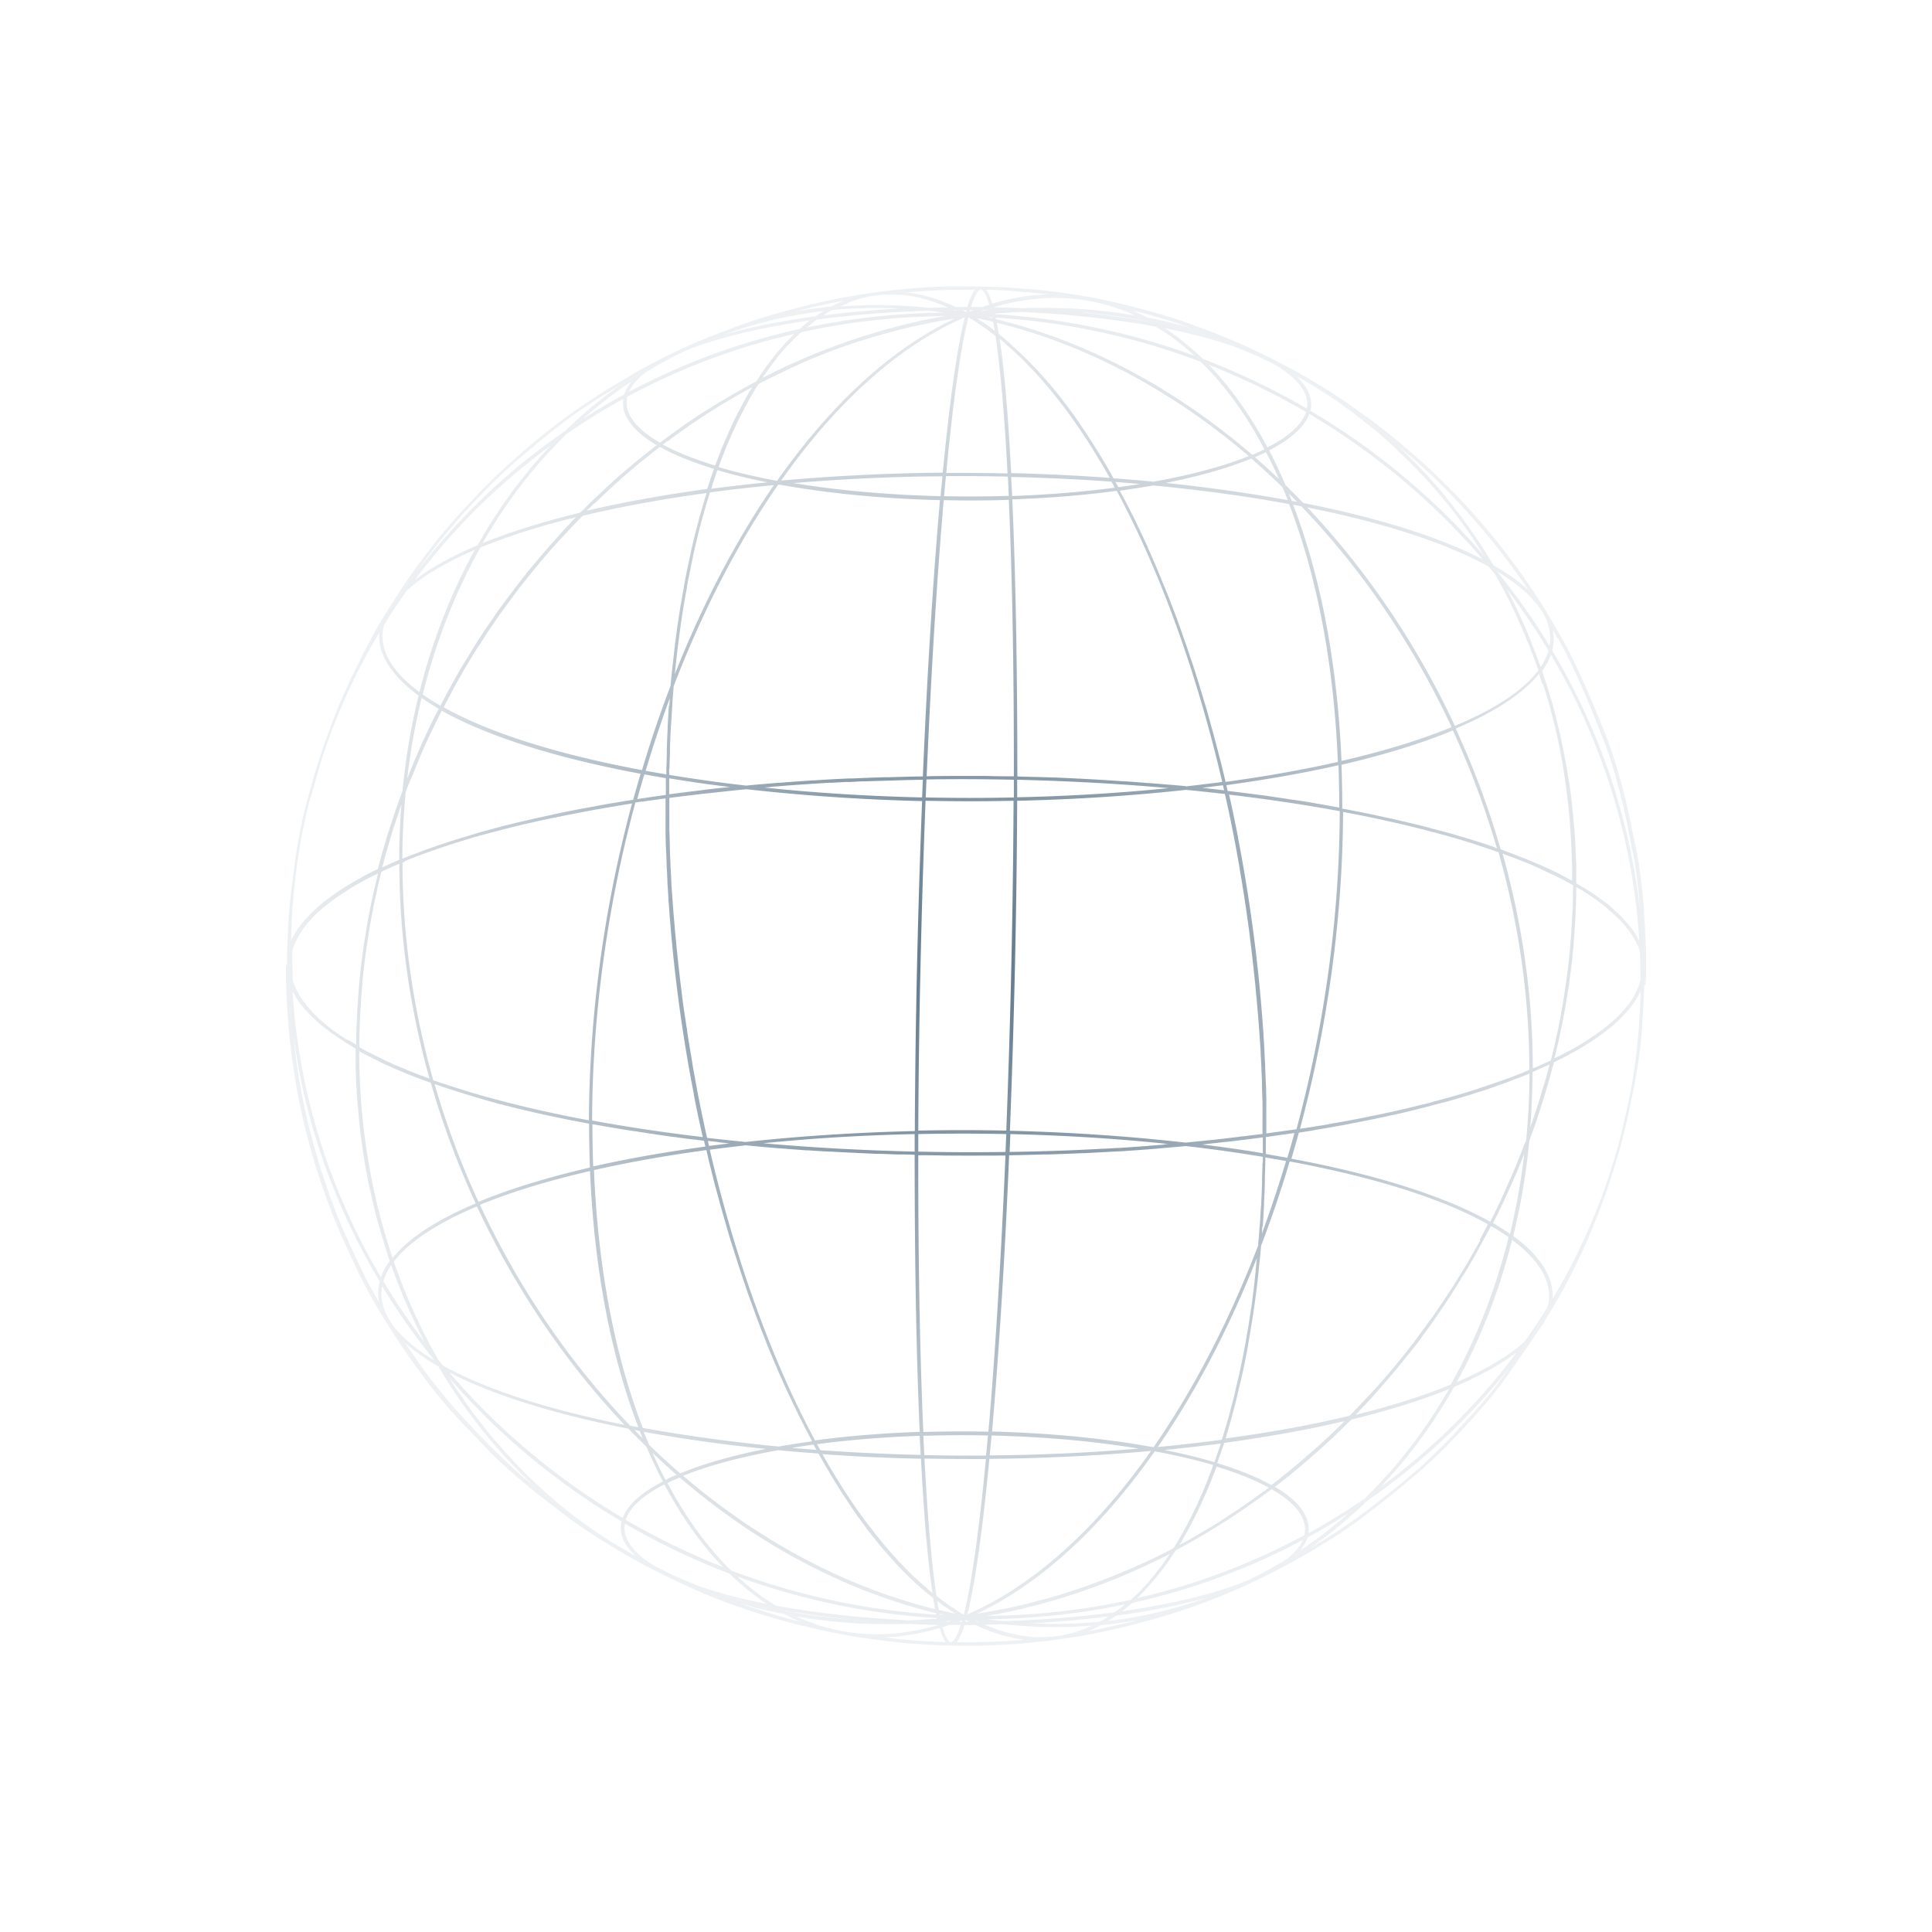 <svg xmlns="http://www.w3.org/2000/svg" width="500" height="500" fill="none"><g clip-path="url(#a)" filter="url(#b)"><path fill="url(#c)" d="M425.877 254.865c0-.49.041-.94.082-1.39.286-5.028-.122-11.529-.45-16.803v-.776c-.245-2.903-.572-6.705-1.103-10.303a94.074 94.074 0 0 0-1.063-6.337c-.287-1.226-.532-2.616-.859-4.006-.572-2.903-1.185-5.846-1.799-8.299 0-.082 0-.123-.041-.205-.081-.368-.204-.736-.286-1.104a9.716 9.716 0 0 1-.122-.531c-.982-3.802-1.922-6.991-2.78-9.567-.573-1.758-1.104-3.311-1.636-4.619a425.072 425.072 0 0 0-3.965-9.731c-2.045-4.824-4.252-9.73-6.378-13.736 0 0 0-.041-.041-.082-.245-.45-.45-.858-.695-1.267a9.106 9.106 0 0 0-.368-.654c-.163-.246-.286-.532-.45-.777-.204-.327-.368-.654-.572-.981-.327-.573-.613-1.104-.94-1.636 0-.041-.082-.122-.082-.163-5.151-8.913-9.526-14.759-12.101-18.152-.409-.572-.9-1.145-1.349-1.758-1.758-2.33-3.925-4.865-5.928-7.195a265.605 265.605 0 0 0-2.331-2.658 55.055 55.055 0 0 0-2.207-2.371c-1.595-1.717-3.516-3.639-5.315-5.396-.532-.491-1.022-1.023-1.554-1.513-.327-.327-.695-.654-1.022-.981l-.286-.286-.041-.041c-.286-.246-.572-.532-.817-.736a159.388 159.388 0 0 0-4.784-4.211 172.729 172.729 0 0 0-4.456-3.761c-.899-.736-1.881-1.472-2.903-2.29a4.196 4.196 0 0 1-.449-.368c-1.227-.981-2.699-2.044-4.211-3.066-.532-.368-1.022-.736-1.513-1.104l-.613-.45a153.213 153.213 0 0 0-4.293-2.943c-2.412-1.635-5.846-3.72-9.321-5.683 0 0-.082-.04-.123-.082-.572-.327-1.104-.654-1.676-.94-.368-.204-.777-.409-1.145-.613a47.445 47.445 0 0 0-2.003-1.063c-.204-.082-.409-.204-.572-.286a132.953 132.953 0 0 0-3.312-1.717h-.041s-.041 0-.081-.041a173.527 173.527 0 0 0-5.315-2.535c-2.044-.94-4.743-2.085-8.299-3.516-1.513-.613-3.394-1.267-5.192-1.921-.736-.287-1.513-.532-2.208-.818-.859-.327-1.84-.613-2.821-.94-1.84-.613-3.966-1.227-5.887-1.758a175.768 175.768 0 0 0-3.475-.94c-1.186-.328-2.371-.614-3.475-.9a154.05 154.05 0 0 1-2.044-.49h-.082a.752.752 0 0 1-.286-.082c-1.104-.246-2.126-.45-2.985-.654-.163 0-.368-.082-.531-.123-.164 0-.286-.04-.45-.082-.204 0-.368-.082-.572-.123a81.903 81.903 0 0 0-3.434-.654h-.164c-.245-.04-2.535-.45-5.11-.817h-.082c-1.39-.205-2.862-.41-4.129-.532a45.038 45.038 0 0 0-2.576-.286c-.613-.082-1.185-.123-1.717-.163h-.409c-1.063-.082-2.085-.205-3.066-.246-1.717-.122-2.984-.245-4.374-.286h-.082c-1.472-.082-3.271-.123-4.906-.163h-.368c-.818 0-1.635 0-2.33-.041h-6.337c-5.07.122-8.504.45-9.526.531-3.761.368-6.091.573-9.239 1.022-1.145.164-2.494.368-3.761.573-.368.04-.777.122-1.186.204-.491.082-.981.163-1.513.245-2.167.368-4.783.9-7.359 1.472-.122 0-.245.041-.368.082a8.346 8.346 0 0 1-.981.204c-.245.041-.49.123-.736.164a5.29 5.29 0 0 0-.776.204c-.164 0-.327.082-.491.123-.082 0-.164 0-.204.04-.123 0-.246.042-.368.083-.246.081-.532.122-.777.204-.082 0-.164.04-.286.082-.409.122-.859.204-1.309.327-.122 0-.286.081-.408.122-.287.082-.614.164-.9.246-.368.081-.736.204-1.104.286h-.081a331.97 331.97 0 0 0-7.4 2.167c-.082 0-.164.04-.286.081-.123 0-.246.082-.327.123-1.922.613-4.252 1.43-7.114 2.535a199.871 199.871 0 0 0-5.233 2.003c-.082 0-.164.04-.245.123-5.029 1.962-11.202 4.906-16.067 7.563-1.104.613-2.167 1.186-3.189 1.799-.613.368-1.267.777-1.962 1.185-2.372 1.39-4.947 2.903-6.95 4.211-1.799 1.145-6.174 4.048-9.485 6.542a235.28 235.28 0 0 0-4.947 3.802 165.043 165.043 0 0 0-7.727 6.582c-.531.449-1.063.899-1.513 1.349-2.616 2.33-6.173 5.846-9.116 8.994-.695.736-1.431 1.554-2.208 2.371l-.041.041-1.349 1.472c-2.535 2.78-5.11 5.805-7.032 8.422-.041.082-.123.163-.163.245-.491.613-.859 1.104-1.145 1.431a152.088 152.088 0 0 0-5.192 7.154l-.246.368c-.204.327-.408.614-.613.941-.122.204-.245.368-.368.572-.041.082-.122.164-.163.245a33.666 33.666 0 0 0-1.022 1.554c-.123.204-.287.409-.409.654-2.371 3.639-4.783 7.522-6.46 10.834 0 .082-.081.163-.122.245-.205.409-.45.777-.654 1.186-.859 1.594-1.8 3.516-2.699 5.396-.94 1.84-1.84 3.639-2.534 5.274-.164.409-.368.818-.532 1.227 0 .081-.082.163-.123.245-1.717 3.557-3.475 8.34-4.946 12.469 0 .082-.082.164-.082.246-.041.163-.123.327-.164.49-.081.245-.204.532-.286.777-.163.49-.368 1.063-.531 1.594-.286.859-.573 1.758-.859 2.617-.286.858-.531 1.758-.817 2.616-.041.205-.123.409-.164.573-.245.817-.49 1.676-.736 2.534-.204.654-.368 1.309-.531 1.922-.123.49-.246.94-.368 1.431-1.431 4.824-2.576 10.997-3.107 14.84-.164 1.022-.286 2.085-.41 3.107-.449 3.271-.94 6.787-1.185 9.649-.409 4.701-.695 10.956-.736 15.617H74c-.082 7.931.654 18.233 1.799 25.633.082.409.163.981.245 1.595.041.408.123.817.164 1.226 1.103 7.359 3.393 17.171 5.723 24.366 0 .123.082.246.123.368.082.327.204.654.286.94 1.022 3.148 2.371 6.991 3.639 10.221.04.123.081.245.163.409.327.777.613 1.554.9 2.249.654 1.553 1.43 3.352 2.248 5.11a616.602 616.602 0 0 0 3.352 7.236c.41.9.94 1.881 1.472 2.944 2.044 4.006 4.743 8.421 5.928 10.261.286.45.614.941.9 1.431 2.126 3.352 4.538 6.95 6.5 9.608.409.572.859 1.144 1.267 1.717l.082.081c2.78 4.007 7.073 9.199 10.711 13.001.818.859 1.677 1.717 2.535 2.617 1.104 1.185 2.249 2.371 3.271 3.434l.572.613c2.944 3.107 6.991 6.623 8.831 8.177 1.145.981 2.248 1.921 3.311 2.78a164.48 164.48 0 0 0 5.192 4.006c1.554 1.226 3.067 2.33 4.334 3.312 1.84 1.39 4.006 2.861 6.255 4.292 1.308.859 2.78 1.758 4.252 2.658.163.081.327.204.45.286.286.163.572.327.817.49.654.409 1.349.818 2.044 1.227.327.204.695.409 1.022.572.655.368 1.268.736 1.922 1.104.327.204.695.368 1.022.572.695.368 1.349.736 2.044 1.063.286.164.613.327.9.491.572.286 1.103.572 1.676.818a54.904 54.904 0 0 0 4.374 2.166c.818.409 1.635.818 2.371 1.145 1.472.695 3.271 1.472 5.152 2.29 3.188 1.39 7.481 3.025 11.242 4.251a163.35 163.35 0 0 0 7.277 2.29c.614.163 1.268.368 2.004.572.081 0 .122 0 .204.041 1.758.491 3.68 1.022 5.233 1.39h.245c2.372.613 4.702 1.145 6.255 1.472h.082c.573.122 1.227.245 1.84.368 1.022.204 2.126.409 3.066.572.491.082 2.208.409 4.62.736 1.921.286 2.821.409 4.742.654.327 0 .654.082.981.123.736.082 1.472.163 2.167.245 2.658.286 4.947.45 7.441.613 3.066.205 5.069.246 5.478.246.409 0 2.126.081 4.375.081h3.229a58.36 58.36 0 0 0 4.13-.122c1.022 0 2.207-.082 3.638-.164h.123c1.512-.082 3.189-.204 4.947-.368 1.43-.122 2.943-.286 4.456-.45 1.267-.122 2.494-.286 3.72-.449.204 0 .368-.041.572-.082a380.35 380.35 0 0 0 5.152-.777h.041c2.371-.409 4.537-.817 6.541-1.267 2.371-.491 4.538-.981 7.195-1.676a55.936 55.936 0 0 0 2.617-.695c.613-.164 1.267-.327 1.962-.532h.123c3.148-.858 7.318-2.167 10.915-3.434 1.145-.368 2.494-.899 3.762-1.39.695-.245 1.39-.531 2.044-.777l.368-.122c.94-.368 1.962-.777 2.984-1.227 2.289-.94 4.374-1.88 6.01-2.657.082-.041.204-.082.286-.164.572-.286 1.145-.531 1.676-.777 2.453-1.144 5.601-2.82 8.136-4.17l.817-.449c2.413-1.268 5.111-2.862 7.645-4.456 3.148-1.881 7.646-4.784 11.039-7.441 1.022-.818 2.003-1.554 2.943-2.29 2.412-1.839 4.661-3.679 6.542-5.233 1.717-1.39 3.188-2.616 4.415-3.72.041-.041.123-.082.163-.123a62.78 62.78 0 0 0 1.922-1.717c2.249-2.044 4.865-4.538 6.909-6.745.981-1.022 1.881-2.003 2.698-2.862 2.903-3.148 7.114-7.809 9.812-11.529a301.079 301.079 0 0 0 4.988-7.073 199.77 199.77 0 0 0 4.415-6.5 17.393 17.393 0 0 0 2.004-3.107c.776-1.186 1.471-2.371 2.166-3.516.614-1.063 1.268-2.208 1.922-3.352 1.758-3.107 3.475-6.705 4.742-9.322.246-.49.45-.899.613-1.267a97.542 97.542 0 0 0 1.963-4.415v-.082a158.798 158.798 0 0 0 3.23-8.095c0-.082.081-.163.081-.245.164-.45.327-.859.491-1.308.45-1.186.899-2.535 1.349-3.966a170.162 170.162 0 0 0 2.821-9.158c.123-.368.204-.777.327-1.185v-.123c0-.082 0-.123.041-.204.94-3.475 1.717-6.991 2.412-10.548.123-.491.204-.981.327-1.472.245-1.063.45-2.167.654-3.352.94-4.906 1.676-10.752 1.881-15.168 0-.409.041-.858.081-1.267.082-1.513.164-3.107.246-4.62.082-1.267.122-2.576.163-3.843h.327zm-57.072 123.711c-.286.245-.531.491-.777.695-.368.327-.736.654-1.063.94-.858.736-2.534 2.167-4.578 3.843-1.881 1.554-4.089 3.271-6.542 5.233-2.534 1.963-5.192 3.925-7.727 5.642-1.717 1.186-3.883 2.576-6.173 4.007-.245.122-.49.286-.695.409-.654.368-1.349.776-2.044 1.185a113.297 113.297 0 0 0 7.604-5.805 112.627 112.627 0 0 0 6.991-6.296 172.218 172.218 0 0 0 22.445-18.479c5.151-5.029 9.934-10.384 14.35-15.944-1.39 1.921-2.658 3.679-3.802 5.151-2.208 2.903-5.315 6.337-8.095 9.321-.941.981-1.799 1.963-2.617 2.862-.122.123-.245.245-.368.409-2.126 2.207-4.579 4.66-6.909 6.745v.082zm-83.073 42.763c-1.268.246-2.576.532-4.048.777a37.374 37.374 0 0 0 3.189-1.512 112.43 112.43 0 0 0 9.771-1.39c-.695.163-1.308.327-1.922.49-1.839.45-4.21 1.022-6.95 1.595l-.04.04zm-21.382 3.108c-1.554.122-2.903.204-4.17.286-1.513.082-2.576.122-3.639.163h-.245a270.54 270.54 0 0 0-4.579.123h-4.088c.654-.859 1.308-2.29 1.962-4.456h2.985c.245.122.49.204.695.327.408.204.817.368 1.226.572.409.164.859.327 1.267.491l1.227.49c.409.164.859.286 1.267.409.409.123.777.286 1.186.368.45.123.858.204 1.308.327.368.082.777.205 1.145.286.45.082.899.164 1.39.246.368.081.736.122 1.063.204.286.041.613.082.899.082h-.163c-.286 0-.532.041-.777.082h.041zm-32.134-.327c-1.022-.123-2.044-.205-3.189-.368h-.163c4.701-.164 9.484-.982 14.309-2.413.49 1.636.981 2.862 1.553 3.639a654.38 654.38 0 0 1-5.396-.245c-2.004-.123-4.416-.327-7.114-.573v-.04zm-29.517-5.601-.491-.123c-3.148-.94-6.95-2.167-10.384-3.312h.123c.817.246 1.635.45 2.453.695.368.082.695.205 1.063.287.735.204 1.471.368 2.207.531l1.104.245c.777.164 1.513.327 2.289.491.328.082.695.163 1.023.204.327.082.654.123.94.205a51.172 51.172 0 0 0 4.006 1.921 177.747 177.747 0 0 1-4.047-1.063c-.123 0-.245-.081-.327-.081h.041zm-79.926-48.487c-2.248-2.372-4.538-4.865-6.337-6.991-2.003-2.331-4.579-5.601-6.827-8.586l-1.554-2.248a837.287 837.287 0 0 1-3.311-4.743c2.33 2.126 5.233 4.17 8.708 6.174a138.979 138.979 0 0 0 24.407 30.662c-.654-.532-1.268-1.022-1.84-1.513a1.433 1.433 0 0 0-.368-.286c-4.293-3.72-8.831-8.258-12.878-12.428v-.041zm-28.454-39.943-.777-1.635a300.3 300.3 0 0 1-3.352-7.073 165.516 165.516 0 0 1-2.74-6.337 22.714 22.714 0 0 1-.368-.94c-.04-.163-.122-.286-.163-.45-1.186-3.025-2.576-7.031-3.925-11.12-1.267-4.088-2.739-9.444-3.72-13.695-.9-3.966-1.799-9.076-2.29-12.143-.408-2.78-.735-5.682-1.022-8.585 3.026 22.813 10.793 44.317 22.322 63.573-.081.245-.163.49-.204.776a12.1 12.1 0 0 0 0 4.538 216.633 216.633 0 0 1-3.025-5.437c-.246-.491-.491-.981-.736-1.431v-.041zm24.775-196.318c.449-.532.94-1.023 1.39-1.513 3.72-3.966 6.704-7.032 8.871-9.076 1.227-1.145 2.535-2.371 3.884-3.557a325.55 325.55 0 0 1 12.306-10.098c.122-.082.204-.163.327-.245 1.594-1.186 3.23-2.371 4.701-3.353 2.985-2.003 6.705-4.333 10.017-6.336a119.378 119.378 0 0 0-7.318 5.601c-2.413 2.003-4.743 4.129-6.991 6.295-7.932 5.479-15.454 11.611-22.445 18.479a163.464 163.464 0 0 0-16.23 18.357c.735-1.022 1.512-2.044 2.248-3.066.777-1.022 1.472-2.004 2.167-2.903 1.635-2.085 4.456-5.56 7.154-8.585h-.081zm87.243-53.27c.409-.123.859-.205 1.268-.328.081 0 .204-.04.286-.081.409-.082.777-.205 1.145-.287.204-.04.449-.122.654-.163.286-.082.531-.123.817-.205.246-.04.491-.122.736-.163.327-.082.654-.164.981-.204.123 0 .246-.041.368-.082 1.963-.41 3.925-.818 5.765-1.186-.45.204-.94.409-1.39.613-.245.123-.491.205-.777.327a8.231 8.231 0 0 0-1.022.573c-3.271.327-6.5.777-9.689 1.349.163-.041.327-.082.449-.123.164 0 .287-.081.45-.122l-.041.081zm38.716-5.52h7.236c-.654.859-1.308 2.29-1.962 4.456h-3.025c-.205-.081-.409-.163-.573-.286-.368-.163-.735-.368-1.103-.49-.409-.164-.859-.327-1.268-.49-.368-.165-.736-.287-1.104-.45a11.408 11.408 0 0 0-1.267-.41l-1.104-.367c-.409-.123-.817-.205-1.226-.328-.368-.081-.736-.204-1.104-.286l-1.227-.245a10.41 10.41 0 0 0-1.103-.204 12.637 12.637 0 0 0-1.227-.164c-.123 0-.245 0-.327-.04.286 0 .572-.042.859-.083.163 0 3.843-.367 9.403-.531l.122-.082zm18.275.45c.858.082 1.88.163 3.107.245.695.082 1.39.123 2.085.205.531.04 1.063.122 1.594.163l.941.123c-4.661.163-9.444.981-14.268 2.412-.491-1.594-.982-2.821-1.513-3.598 1.308 0 2.576.082 3.638.123 1.023.04 2.617.163 4.375.286l.041.04zm40.31 7.89c.45.164.9.287 1.349.45l1.063.368c.695.245 1.39.49 2.126.736-.204-.041-.409-.123-.572-.164-.818-.245-1.636-.45-2.453-.695-.327-.082-.695-.163-1.022-.245l-2.453-.613a7.525 7.525 0 0 0-1.022-.205c-.818-.204-1.676-.368-2.494-.531-.327-.082-.654-.123-.981-.204h-.205a58.574 58.574 0 0 0-3.965-1.922c.49.123.981.245 1.431.368a210.63 210.63 0 0 1 9.239 2.657h-.041zm65.944 38.839c.123.123.245.204.368.327a127.63 127.63 0 0 1 2.494 2.412c1.799 1.799 3.679 3.679 5.274 5.397.04.04.081.081.122.163 1.104 1.227 2.698 2.944 4.375 4.865 1.921 2.249 4.047 4.783 5.928 7.155.041.04.081.122.122.163 2.126 2.821 4.538 5.969 7.237 10.016-2.372-2.207-5.397-4.333-8.995-6.377-6.786-11.488-15.004-21.791-24.57-30.785a65.198 65.198 0 0 1 2.044 1.717 164.28 164.28 0 0 1 5.56 4.947h.041zm33.565 42.927c.122.245.286.49.408.776.368.655.695 1.268 1.063 1.963 1.922 3.638 4.089 8.258 6.378 13.736 1.676 3.966 3.189 7.85 4.456 11.161.368.9.695 1.963 1.104 3.107.859 2.617 1.758 5.806 2.739 9.526.123.532.286 1.022.409 1.595.613 2.493 1.227 5.437 1.799 8.258v.163c.082.409.163.818.245 1.186.286 1.472.573 2.903.859 4.211.245 1.145.449 2.371.654 3.679.45 3.107.858 6.664 1.104 10.303v.204c-2.739-23.957-10.671-46.565-22.69-66.679.082-.246.163-.491.204-.777a11.678 11.678 0 0 0 0-4.456l.613 1.103c.164.327.368.655.573.982l.082-.041zm18.642 118.396c-.082.327-.123.654-.204.981-.123.695-.286 1.39-.45 2.085-.613 2.821-1.308 5.928-2.003 8.586 0 .081 0 .163-.041.204a192.362 192.362 0 0 1-2.003 6.787c-.368 1.226-.777 2.412-1.145 3.597-3.639 10.589-8.34 20.769-14.146 30.417.409-5.56-3.107-11.079-10.179-16.271 1.962-7.932 3.352-16.19 4.17-24.612.163-.449.327-.94.49-1.39.368-.981.695-1.962 1.063-2.943.205-.573.409-1.145.573-1.717.327-1.022.695-2.045.981-3.067.163-.531.327-1.022.49-1.553.45-1.39.859-2.78 1.268-4.211 0-.123.082-.286.122-.409.45-1.553.859-3.107 1.268-4.661 0-.122.082-.245.082-.367.081-.041.204-.082.286-.164.368-.164.736-.368 1.104-.531.531-.246 1.063-.532 1.553-.777.368-.205.736-.368 1.063-.573.491-.245.981-.531 1.431-.776.368-.205.695-.409 1.022-.573.45-.286.899-.531 1.349-.817.327-.205.654-.409.94-.573.45-.286.859-.572 1.309-.858.286-.205.572-.368.858-.573.45-.327.9-.613 1.308-.94.246-.163.45-.327.695-.491l1.718-1.349s.081-.081.122-.081a61.508 61.508 0 0 0 1.676-1.472l.491-.491c.327-.327.695-.654 1.022-1.022.204-.204.368-.409.532-.572.286-.327.531-.613.817-.941l.491-.613c.245-.286.449-.613.695-.899.163-.205.286-.409.449-.654.205-.287.409-.614.573-.9.122-.204.245-.409.368-.654.163-.327.327-.654.49-.94 0-.082.082-.123.082-.205a164.013 164.013 0 0 1-2.739 26.983h-.041zm-141.25 138.102c-.449.163-.858.327-1.308.49a7.024 7.024 0 0 0-.858.287c-.409.122-.818.245-1.268.367-.286.082-.613.123-.899.205-.409.082-.818.204-1.227.286l-.736.123h-.204l-1.84.245h-.286c-.409 0-.817.082-1.185.082h-2.167c-.327 0-.654 0-.981-.041-.409 0-.818-.041-1.186-.082-.327 0-.695-.082-1.022-.123-.409-.04-.818-.081-1.186-.163a9.236 9.236 0 0 1-1.022-.204 58.552 58.552 0 0 1-1.185-.246c-.368-.082-.695-.163-1.063-.245-.409-.123-.818-.204-1.186-.327-.368-.123-.695-.205-1.063-.327a13.41 13.41 0 0 1-1.185-.409c-.368-.123-.736-.286-1.063-.409-.409-.163-.777-.327-1.186-.49-.123-.041-.245-.123-.368-.164 1.595 0 3.189-.041 4.783-.082 4.538.491 9.035.736 13.533.736 3.148 0 6.255-.122 9.362-.368-.327.164-.695.327-1.022.491-.246.122-.532.204-.777.286l-.205.082zm-34.341 3.393h-.123c-.695-.123-1.431-1.431-2.126-3.884.573-.163 1.145-.368 1.717-.572h2.944c-1.186 3.761-2.044 4.374-2.412 4.415v.041zm-39.902-6.623c.818.123 1.636.286 2.453.409.246 0 .491.082.777.123l2.576.367 1.104.123c.776.082 1.512.164 2.289.245.409 0 .777.082 1.186.123.776.082 1.553.123 2.33.204.368 0 .736.041 1.063.082.94.082 1.88.123 2.821.164h.572l3.475.122h5.07c.817 0 1.676 0 2.493-.04h.941c2.453.122 4.947.204 7.44.245-12.796 3.802-25.224 3.107-36.63-2.126l.04-.041zM98.898 332.869c4.047 6.705 8.585 13.083 13.491 19.174-10.016-6.05-14.677-12.673-13.491-19.174zm-18.52-126.368c.368-1.227.736-2.576 1.144-4.007a443.49 443.49 0 0 1 1.881-6.459 158.734 158.734 0 0 1 14.759-32.297c-.41 5.56 3.107 11.079 10.179 16.271-1.962 7.931-3.352 16.189-4.17 24.652-.163.45-.327.94-.49 1.39-.368.981-.695 1.963-1.063 2.944a27.19 27.19 0 0 0-.572 1.717c-.328 1.022-.695 2.044-1.023 3.066-.163.491-.327 1.022-.49 1.513-.45 1.39-.859 2.821-1.267 4.211 0 .122-.082.286-.123.408a197.06 197.06 0 0 0-1.267 4.661c0 .123-.082.245-.082.327-.123.041-.205.123-.327.164-.368.163-.695.327-1.022.49-.573.286-1.104.532-1.636.818-.368.163-.695.368-1.022.572-.49.286-.98.532-1.472.818-.327.204-.654.368-.98.572-.491.286-.941.532-1.39.818-.328.204-.614.368-.941.572-.45.286-.9.573-1.308.859-.287.204-.573.368-.818.572-.45.327-.9.654-1.35.94-.204.164-.449.328-.653.491-.613.45-1.186.94-1.758 1.39l-.082.082c-.572.49-1.145.981-1.676 1.472l-.49.49c-.369.327-.696.695-1.023 1.022-.163.205-.368.368-.531.573-.286.327-.573.613-.818.94l-.49.613c-.246.286-.45.613-.696.9-.163.204-.286.408-.45.613a7.186 7.186 0 0 0-.572.94l-.368.613a20.29 20.29 0 0 1-.49.941c0 .081-.082.122-.082.204a160.762 160.762 0 0 1 4.783-36.345c.041-.204.123-.408.164-.613l.082.082zM219.42 78.374c.409-.163.817-.327 1.226-.45.286-.122.614-.204.9-.285.409-.123.776-.246 1.185-.368.327-.082.614-.164.941-.246.368-.081.776-.204 1.144-.245.286-.04.573-.082.818-.163.245 0 .45-.082.695-.082.123 0 .204 0 .327-.041.409-.041.859-.123 1.349-.164.368 0 .736-.081 1.104-.081h3.23c.368 0 .736.04 1.104.081.367 0 .735.082 1.103.123.368.04.736.082 1.145.163.368.041.736.123 1.104.205.368.082.777.163 1.145.245.368.082.736.164 1.144.286.368.082.777.205 1.145.328.368.122.736.245 1.145.367.368.123.777.246 1.145.41.367.122.776.285 1.144.408.409.164.777.327 1.186.49.122.041.286.123.409.205-1.595 0-3.189.041-4.784.123-7.726-.859-15.372-.94-22.894-.368.327-.164.654-.327.981-.45.286-.123.573-.204.859-.327v-.163zm34.3-3.393h.205c.695.164 1.39 1.472 2.085 3.884-.573.164-1.145.368-1.758.572h-2.944c1.145-3.638 2.004-4.333 2.371-4.415l.041-.04zm39.943 6.623h-.123a54.223 54.223 0 0 0-2.535-.409 8.107 8.107 0 0 1-1.063-.163 47.503 47.503 0 0 0-2.534-.327l-1.104-.123c-.818-.082-1.676-.204-2.494-.286-.368 0-.777-.082-1.145-.082a51.11 51.11 0 0 0-2.494-.204c-.408 0-.776-.041-1.185-.082-.818-.04-1.635-.123-2.494-.123-.409 0-.859 0-1.267-.04-.818 0-1.595-.041-2.412-.082h-5.07c-.777 0-1.553 0-2.371.04-.286 0-.613 0-.899.041a221.063 221.063 0 0 0-7.359-.245c12.796-3.802 25.224-3.107 36.631 2.126l-.082-.04zm67.211 34.178c.368.327.736.695 1.104 1.063.572.572 1.185 1.104 1.758 1.676l1.308 1.309 1.472 1.471c.449.491.899.982 1.39 1.472.449.45.858.94 1.308 1.39.45.491.899 1.022 1.349 1.554.409.449.818.899 1.227 1.39l1.349 1.594c.409.45.776.94 1.185 1.39.45.572.9 1.104 1.309 1.676.367.45.735.941 1.103 1.39.45.573.859 1.186 1.309 1.758.327.45.695.9 1.022 1.39.449.614.858 1.227 1.267 1.84.327.45.654.899.94 1.39.409.613.818 1.267 1.227 1.881.286.449.613.899.899 1.39.164.286.368.572.532.858-12.674-14.677-27.841-27.35-44.808-37.367 0-.081.041-.163.082-.245.572-2.943-.695-5.846-3.598-8.626 1.186.654 2.29 1.267 3.312 1.88.163.082.327.205.49.287.491.286.941.572 1.431.858.532.327 1.063.695 1.595 1.022.45.286.94.613 1.39.9.531.368 1.063.736 1.594 1.063.45.327.9.613 1.349.94.532.368 1.063.777 1.595 1.145.45.327.858.613 1.308.94.532.409 1.104.818 1.635 1.267.409.327.818.614 1.227.941.613.49 1.185.981 1.799 1.43.327.287.654.532 1.022.818.94.777 1.839 1.554 2.739 2.33.981.859 1.962 1.758 2.943 2.658l-.163-.123zm40.147 51.349c-4.048-6.705-8.586-13.083-13.492-19.174 10.017 6.05 14.677 12.673 13.492 19.174zm23.18 87.693c-.122.327-.245.695-.368 1.022a3.732 3.732 0 0 1-.286.573c-.163.327-.286.613-.45.94-.122.204-.204.409-.327.613a11.13 11.13 0 0 1-.572.9c-.123.204-.245.408-.409.572-.204.327-.45.613-.695.94a5.172 5.172 0 0 1-.45.532c-.286.368-.613.695-.94 1.063-.123.122-.245.286-.368.409-.45.49-.94.981-1.472 1.43a1.73 1.73 0 0 1-.286.246c-.45.409-.899.776-1.349 1.185l-.613.491c-.368.327-.777.613-1.186.94-.245.164-.49.368-.736.532l-1.226.858c-.245.164-.532.368-.777.532-.45.286-.858.572-1.349.858a9.238 9.238 0 0 0-.818.532c-.49.286-.981.613-1.512.899-.246.164-.532.286-.777.45-.654.368-1.308.736-2.003 1.063-.164.082-.287.163-.45.245-.818.409-1.635.818-2.494 1.227.082-.287.123-.573.204-.818.287-1.227.573-2.412.859-3.639.082-.449.204-.899.286-1.349.368-1.635.695-3.311 1.022-4.987 0-.123.041-.287.082-.409.286-1.513.531-3.026.777-4.579l.245-1.472c.205-1.226.368-2.453.532-3.679.081-.491.122-1.022.204-1.513a83.22 83.22 0 0 0 .491-4.456c0-.205.04-.409.081-.613.164-1.677.287-3.394.409-5.111 0-.45.041-.94.082-1.39.082-1.267.163-2.535.204-3.761 0-.572.041-1.104.082-1.676.041-1.268.082-2.576.082-3.884v-.981l.858.49c.368.205.736.45 1.104.654.368.246.736.491 1.145.736.327.246.695.45 1.022.695.368.246.695.491 1.022.736.327.246.654.45.94.695.327.246.655.491.941.736.286.245.613.45.858.695l.859.736c.286.245.531.45.777.695.286.245.531.491.776.736.246.245.491.45.736.695.246.245.45.49.695.736.205.245.45.49.654.695.205.245.409.49.614.777.204.245.368.49.572.695.204.245.368.49.531.776l.491.736c.164.246.286.532.45.777.122.245.286.491.409.695.122.245.245.531.367.777.123.245.205.449.328.695.122.286.163.531.286.817 0 .041 0 .123.041.164.122 2.453.163 4.947.163 7.441a3.5 3.5 0 0 1-.163.613c-.041.163-.123.327-.164.49l-.041.082zm-24.448 25.307c-.163.572-.368 1.185-.531 1.758-.286.899-.532 1.839-.818 2.739-.204.654-.409 1.349-.654 2.003-.286.818-.531 1.676-.818 2.494-.245.695-.449 1.39-.695 2.044-.081.204-.122.368-.204.572.368-4.701.572-9.484.572-14.309.205-.081.368-.163.573-.245.49-.204.94-.409 1.39-.613.613-.286 1.226-.532 1.839-.818.205-.082.409-.163.614-.286 0 .082 0 .123-.041.204-.368 1.472-.777 2.944-1.186 4.416l-.041.041zm.9 57.358c-.041.286-.123.572-.205.859a155.569 155.569 0 0 1-5.846 8.789c-4.047 3.721-10.016 7.277-17.579 10.548 6.173-11.243 10.997-23.589 14.309-36.794 7.195 5.314 10.425 10.997 9.362 16.598h-.041zm-25.02 20.768c-6.991 2.903-15.291 5.561-24.775 7.891.163-.205.368-.368.531-.573.409-.449.859-.899 1.267-1.349.818-.858 1.636-1.717 2.413-2.616.286-.286.531-.573.817-.9.981-1.103 1.963-2.207 2.944-3.352.409-.45.777-.899 1.185-1.39.614-.736 1.268-1.472 1.881-2.249.409-.531.859-1.022 1.267-1.553a83.556 83.556 0 0 1 1.758-2.167c.409-.531.818-1.022 1.227-1.553a53.925 53.925 0 0 0 1.799-2.412c.327-.45.695-.941 1.022-1.39.899-1.227 1.799-2.453 2.657-3.721.286-.409.572-.858.859-1.267.613-.9 1.226-1.758 1.798-2.658.368-.531.695-1.103 1.063-1.635.532-.777 1.022-1.594 1.513-2.371.368-.572.695-1.145 1.063-1.717.491-.818 1.022-1.635 1.513-2.453.327-.532.654-1.063.981-1.635.613-1.063 1.226-2.085 1.799-3.148.204-.368.408-.695.572-1.063.736-1.309 1.431-2.658 2.167-3.966.286-.531.531-1.022.817-1.553 0-.041.041-.082.082-.164a51.938 51.938 0 0 1 4.579 2.903c-3.393 13.614-8.381 26.369-14.881 37.939l.082.122zm-29.64 11.488c-.614.573-1.227 1.145-1.84 1.758-.491.491-1.022.941-1.513 1.39a68.156 68.156 0 0 1-1.839 1.677c-.532.49-1.063.94-1.595 1.39-.736.654-1.513 1.308-2.248 1.962-.9.777-1.84 1.554-2.78 2.33l-1.84 1.472c-.573.45-1.145.94-1.717 1.39l-1.595 1.227c-3.802-2.126-8.544-4.007-14.022-5.683 0-.082.04-.164.081-.204l.981-2.821c.123-.327.205-.614.328-.941.122-.408.286-.817.408-1.267 11.366-1.554 21.791-3.434 31.194-5.642l-.573.572c-.49.491-.981.941-1.471 1.431l.041-.041zm-8.34 27.187s-.082.246-.082.368a171.108 171.108 0 0 1-43.213 16.272l.49-.491a50.407 50.407 0 0 0 2.167-2.289c.082-.123.205-.205.286-.327a95.52 95.52 0 0 0 1.84-2.126c.082-.082.164-.205.245-.286.614-.777 1.227-1.554 1.84-2.372.041-.04.082-.122.123-.163.613-.859 1.226-1.717 1.839-2.617v-.04c.368-.532.695-1.063 1.022-1.595.246-.123.491-.286.736-.409 1.063-.572 2.126-1.144 3.148-1.717.491-.286.941-.531 1.431-.817.859-.491 1.758-1.023 2.617-1.513.49-.286.981-.613 1.472-.9.858-.531 1.757-1.063 2.616-1.635l1.349-.858a90.32 90.32 0 0 0 3.271-2.167c.204-.123.409-.245.613-.409 1.267-.859 2.494-1.758 3.761-2.617.409-.286.818-.613 1.268-.899.817-.613 1.676-1.226 2.493-1.84.041 0 .082-.081.123-.081 6.337 3.638 9.28 7.645 8.504 11.569l.041-.041zm-4.825 6.664a108.938 108.938 0 0 1-10.057 5.479c-8.095 3.27-19.174 6.05-32.42 7.931.082-.082.164-.123.286-.205.655-.531 1.35-1.062 2.004-1.635.122-.082.204-.163.327-.286l.041-.041c15.494-3.434 30.335-8.912 44.153-16.271-.777 1.758-2.249 3.434-4.334 5.069v-.041zm-172.402-3.229-1.226-.736-.614-.368s-.041 0-.081-.041c-1.063-.654-2.085-1.349-3.108-2.003l-.735-.491c-.164-.123-.368-.245-.532-.368-.654-.45-1.267-.899-1.881-1.308l-.49-.368c-.409-.286-.859-.613-1.267-.899-.246-.205-.491-.368-.777-.573-.286-.204-.532-.409-.818-.613-.49-.368-.981-.736-1.431-1.104l-1.349-1.104c-.49-.368-.981-.776-1.431-1.144-.409-.368-.858-.736-1.267-1.104a40.505 40.505 0 0 1-1.472-1.268c-.981-.858-1.962-1.758-2.943-2.657-.941-.899-1.881-1.758-2.821-2.698-.246-.205-.45-.45-.655-.695-.695-.695-1.39-1.39-2.085-2.126-.327-.327-.613-.654-.899-.981-.572-.614-1.186-1.227-1.758-1.881-.327-.368-.654-.736-.981-1.145-.532-.613-1.063-1.185-1.595-1.799-.327-.367-.613-.735-.94-1.103-.695-.818-1.349-1.636-2.003-2.453-.082-.123-.164-.205-.245-.327a139.38 139.38 0 0 1-8.708-12.347c12.632 14.554 27.718 27.146 44.562 37.081a.583.583 0 0 1-.082.245c-.572 2.943.695 5.887 3.639 8.667-.246-.123-.532-.286-.777-.409-.041 0-.082-.041-.123-.082-.94-.572-2.003-1.185-3.066-1.839l-.041.041zm-70.44-131.152c-.369-.245-.737-.45-1.064-.695-.368-.245-.736-.491-1.063-.695-.327-.245-.654-.45-.98-.695-.328-.245-.696-.491-.982-.736-.327-.245-.613-.45-.9-.695-.327-.245-.613-.491-.899-.736a94.58 94.58 0 0 0-.818-.695c-.286-.245-.572-.49-.817-.736l-.736-.736c-.245-.245-.532-.49-.736-.736-.245-.245-.45-.49-.654-.735-.205-.246-.45-.491-.654-.736-.205-.246-.41-.491-.573-.736-.204-.246-.409-.491-.572-.736l-.49-.736-.491-.736a4.618 4.618 0 0 1-.409-.777c-.123-.245-.286-.49-.409-.736a6.278 6.278 0 0 1-.327-.776c-.123-.246-.204-.491-.327-.695-.082-.246-.163-.532-.245-.777 0-.041 0-.123-.041-.164a149.409 149.409 0 0 1-.164-7.44 3.38 3.38 0 0 1 .164-.613c.04-.164.122-.328.163-.491.123-.327.246-.695.368-1.022.082-.205.164-.409.287-.573.163-.327.286-.613.45-.94.122-.204.245-.409.326-.613.164-.286.368-.613.573-.899.122-.205.245-.409.409-.614.204-.327.45-.613.695-.94.163-.204.286-.368.45-.572.285-.327.612-.695.899-1.022.122-.123.245-.287.368-.409.45-.491.94-.981 1.471-1.431.082-.082.205-.164.287-.245.408-.409.858-.777 1.349-1.186l.613-.491c.368-.327.777-.613 1.185-.94.246-.163.491-.368.736-.531l1.227-.859c.245-.164.531-.368.817-.531.45-.287.859-.573 1.309-.859.286-.164.531-.368.817-.531.491-.287.982-.614 1.513-.9.245-.163.531-.286.777-.45a88.363 88.363 0 0 1 2.003-1.103c.164-.082.286-.164.45-.246a138.93 138.93 0 0 1 2.494-1.226c-.082.286-.123.572-.205.817-.286 1.227-.572 2.413-.858 3.639-.082.45-.205.899-.287 1.349a182.256 182.256 0 0 0-1.022 4.988c0 .122-.04.286-.081.409-.287 1.512-.532 3.066-.777 4.579l-.245 1.471a114.128 114.128 0 0 0-.532 3.68c-.082.49-.123 1.022-.204 1.512a82.54 82.54 0 0 0-.49 4.457c0 .204-.042.408-.083.613a203.04 203.04 0 0 0-.409 5.11c0 .45-.04.94-.081 1.39-.082 1.268-.164 2.535-.205 3.761 0 .573-.04 1.104-.081 1.677a120.129 120.129 0 0 0-.082 3.883v.982c-.286-.164-.572-.327-.818-.491-.368-.245-.777-.45-1.144-.695l-.246.041zm9.239-106.704c.04-.286.122-.572.204-.858a156.08 156.08 0 0 1 5.846-8.79c4.048-3.721 10.017-7.277 17.58-10.548-6.173 11.243-10.998 23.589-14.309 36.794-7.195-5.314-10.425-10.997-9.362-16.598h.04zm25.02-20.768c6.991-2.903 15.29-5.56 24.775-7.891-.164.205-.368.368-.532.573-.409.449-.858.899-1.267 1.349-.818.858-1.635 1.717-2.412 2.616-.286.327-.573.614-.859.941a205.177 205.177 0 0 0-2.902 3.311c-.409.45-.777.94-1.186 1.39a87.72 87.72 0 0 1-1.881 2.208c-.408.531-.858 1.022-1.267 1.553-.572.736-1.145 1.431-1.717 2.167l-1.226 1.595c-.614.776-1.186 1.594-1.799 2.371-.368.449-.695.94-1.063 1.39a206.62 206.62 0 0 0-2.658 3.679c-.286.45-.572.859-.899 1.308-.613.859-1.186 1.758-1.799 2.617a36.884 36.884 0 0 0-1.063 1.635 47.749 47.749 0 0 0-1.513 2.371c-.367.573-.735 1.145-1.062 1.717a80.097 80.097 0 0 1-1.513 2.453c-.327.532-.654 1.063-.981 1.636a77.148 77.148 0 0 0-1.799 3.148l-.613 1.104c-.736 1.308-1.431 2.616-2.126 3.924-.286.532-.532 1.063-.818 1.554 0 .041-.041.082-.082.163a52.17 52.17 0 0 1-4.579-2.902c3.394-13.614 8.381-26.37 14.882-37.939l-.041-.041zm37.98-38.675s.082-.246.082-.368a170.78 170.78 0 0 1 43.254-16.272l-.532.532-.286.286c-.654.654-1.267 1.308-1.881 1.962-.081.082-.163.205-.245.287-.613.695-1.267 1.43-1.84 2.166-.082.082-.122.164-.204.246-.613.776-1.227 1.553-1.84 2.412 0 .04-.082.081-.123.122a144.96 144.96 0 0 0-1.839 2.617v.04a34.585 34.585 0 0 0-1.022 1.595c-.246.123-.45.246-.695.368-1.104.572-2.167 1.186-3.271 1.799-.45.245-.899.531-1.39.777-.899.531-1.799 1.022-2.657 1.553l-1.472.859c-.9.531-1.758 1.104-2.657 1.635-.45.286-.859.532-1.309.818-1.144.736-2.248 1.472-3.352 2.207-.164.123-.327.246-.491.328a123.187 123.187 0 0 0-3.761 2.657c-.409.286-.818.613-1.226.899-.859.614-1.677 1.227-2.535 1.881 0 0-.082.041-.123.082-6.337-3.639-9.28-7.645-8.503-11.529l-.082.041zm4.865-6.705c3.271-2.003 6.623-3.802 10.016-5.478 8.095-3.312 19.174-6.051 32.42-7.932-.082.082-.163.123-.245.205-.695.531-1.349 1.104-2.003 1.676-.082.082-.205.163-.287.245l-.04.041c-15.495 3.434-30.335 8.913-44.154 16.271.777-1.758 2.249-3.434 4.334-5.069l-.041.04zm48.282-16.108c5.724-.572 11.529-.695 17.416-.409-6.663.368-13.246.94-19.664 1.758l1.349-.858.859-.49h.04zm66.966.818c.573.04 1.186.082 1.758.163.613.041 1.227.123 1.799.205.572.081 1.186.122 1.758.204.613.082 1.226.164 1.799.245l1.717.246c.613.082 1.186.204 1.799.286.572.082 1.144.204 1.717.286.613.123 1.185.245 1.799.327h.081c.041 0 .082.041.123.082a241.516 241.516 0 0 0-16.762-2.249h.491c.613.041 1.226.082 1.839.164l.082.04zm55.928 24.693a184.4 184.4 0 0 0-27.024-12.919 64.33 64.33 0 0 0-9.484-7.727c-.082-.04-.164-.123-.287-.163 6.664 1.308 12.715 2.902 17.907 4.742.327.123.613.245.94.368l1.595.613c.572.245 1.144.49 1.676.736.531.205 1.022.45 1.553.654.573.246 1.104.532 1.677.777.49.245.981.45 1.471.695.491.245.982.49 1.431.736 6.296 3.638 9.24 7.604 8.504 11.488h.041zm50.245 45.748c.245.49.531.94.776 1.431.368.695.695 1.349 1.063 2.044l.736 1.471.981 2.085c.246.491.491.982.695 1.513.327.695.614 1.39.941 2.126.204.491.449 1.022.654 1.513.286.695.572 1.431.858 2.126.205.531.45 1.022.655 1.553.286.695.531 1.431.817 2.126l.613 1.594c.246.695.491 1.431.736 2.167 0 .082.041.123.082.205-3.843 5.192-11.243 10.057-21.586 14.39-9.812-21.054-22.813-40.269-38.184-56.54 19.296 3.883 35.608 9.035 46.933 15.331.531.654 1.063 1.267 1.594 1.921.164.286.368.613.532.899.368.655.736 1.35 1.104 2.004v.041zm10.834 25.551c.163.573.367 1.104.531 1.677.204.735.409 1.43.654 2.166l.491 1.717c.204.736.368 1.472.572 2.167.164.573.327 1.186.45 1.758.163.736.368 1.472.531 2.167.123.613.286 1.185.409 1.799.164.736.327 1.472.45 2.167l.368 1.839c.122.736.286 1.472.409 2.167.122.654.245 1.267.327 1.922.122.735.245 1.43.327 2.166.122.654.204 1.309.286 1.963.122.736.204 1.431.286 2.166.082.655.164 1.35.245 2.004.082.736.164 1.431.246 2.166.081.695.163 1.35.204 2.045.082.695.123 1.431.164 2.166.04.695.122 1.39.163 2.085l.123 2.126c.041.736.082 1.431.122 2.167 0 .695.041 1.431.082 2.126 0 .736.041 1.472.082 2.208v3.924a1.95 1.95 0 0 0-.409-.204c-.695-.368-1.431-.777-2.126-1.145-.204-.122-.409-.204-.613-.327-.899-.449-1.84-.899-2.78-1.349-.204-.082-.409-.204-.654-.286a43.176 43.176 0 0 0-2.412-1.063l-.859-.368a69.031 69.031 0 0 0-3.107-1.267c-.123-.041-.204-.082-.327-.123-.981-.368-1.962-.777-2.944-1.145l-.981-.368c-.449-.163-.858-.327-1.308-.49-3.066-10.752-6.991-21.177-11.611-31.235 10.139-4.292 17.498-9.076 21.546-14.186.04.164.122.286.163.45.245.736.45 1.431.695 2.167l.205.081zm7.604 58.585c-.041 1.268-.123 2.535-.205 3.843 0 .532-.081 1.104-.081 1.636-.123 1.553-.246 3.066-.368 4.578 0 .205 0 .409-.041.573a212.925 212.925 0 0 1-.573 5.069c-.081.532-.122 1.063-.204 1.595-.164 1.226-.327 2.453-.532 3.638-.081.573-.163 1.104-.245 1.676-.245 1.513-.49 3.026-.777 4.538l-.122.736a95.819 95.819 0 0 1-.981 4.702l-.368 1.717c-.246 1.145-.532 2.248-.818 3.393-.082.368-.164.736-.286 1.104-.327.163-.654.286-.981.45-.573.245-1.145.531-1.717.776-.491.205-.982.45-1.513.655-.164.081-.327.122-.45.204 0-18.929-2.78-37.653-7.808-55.601.449.164.858.328 1.308.491.286.123.613.245.94.327l1.595.613c.327.123.654.246.94.368.49.205 1.022.409 1.512.614.328.122.655.245.982.408.49.205.94.409 1.39.614.327.163.654.286.981.449.45.205.858.409 1.308.614.327.163.654.286.981.449.409.205.818.409 1.227.573.327.163.654.327 1.022.49.368.205.777.409 1.145.573.327.163.654.327.981.531.368.204.695.368 1.063.572l.858.491c0 1.676 0 3.352-.082 5.029 0 .49 0 1.022-.04 1.512h-.041zm-12.265 60.016c-.327.899-.695 1.799-1.022 2.698-.368.9-.736 1.84-1.104 2.739a96.226 96.226 0 0 1-1.267 3.026c-.287.695-.614 1.39-.9 2.044l-.981 2.208c-.327.735-.654 1.43-.981 2.166l-.981 2.085c-.368.736-.695 1.431-1.063 2.167-.246.45-.491.94-.695 1.39-12.224-6.827-30.172-12.346-51.472-16.312a406.044 406.044 0 0 0 1.922-6.746l2.33-.368a40.598 40.598 0 0 0 2.371-.408c.982-.164 1.963-.328 2.903-.491.777-.123 1.554-.286 2.33-.409a67.864 67.864 0 0 0 2.821-.531c.777-.164 1.513-.287 2.29-.45.94-.164 1.839-.368 2.739-.532.736-.163 1.472-.286 2.208-.449.899-.205 1.798-.368 2.698-.573a39.24 39.24 0 0 1 2.126-.449c.899-.205 1.758-.409 2.657-.614.695-.163 1.349-.327 2.003-.49.9-.205 1.758-.45 2.617-.654.613-.164 1.267-.327 1.88-.491.9-.245 1.799-.49 2.658-.695.572-.163 1.144-.286 1.717-.45.981-.286 1.921-.531 2.862-.817.449-.123.899-.246 1.349-.409a95.647 95.647 0 0 0 4.047-1.267h.082a82.582 82.582 0 0 0 3.802-1.268c.409-.163.818-.286 1.226-.449.818-.287 1.677-.573 2.494-.9.491-.163.941-.368 1.39-.531.736-.287 1.431-.532 2.167-.818.491-.204.94-.368 1.431-.572.164-.082.327-.123.491-.205 0 5.846-.327 11.611-.859 17.253-.082.204-.123.368-.204.572h-.082zm-11.611 25.347c-.695 1.268-1.39 2.535-2.126 3.762-.368.654-.736 1.308-1.104 1.921-.408.736-.858 1.431-1.308 2.167-.368.613-.736 1.226-1.104 1.799-.449.736-.899 1.431-1.349 2.166-.368.573-.736 1.186-1.144 1.758-.45.736-.941 1.431-1.39 2.126-.368.573-.777 1.104-1.145 1.676a95.495 95.495 0 0 1-1.472 2.126c-.327.491-.695.982-1.063 1.472-.981 1.349-1.962 2.698-2.984 4.048-.368.531-.777 1.022-1.145 1.553-.532.695-1.063 1.39-1.594 2.044a51.431 51.431 0 0 1-1.227 1.554c-.531.654-1.104 1.349-1.635 2.003-.409.531-.859 1.022-1.268 1.513-.572.654-1.103 1.308-1.676 1.962-.409.491-.858.981-1.308 1.472a75.76 75.76 0 0 1-1.758 1.962c-.286.327-.613.654-.94.981-1.227 1.309-2.453 2.617-3.68 3.884-.45.491-.899.941-1.39 1.431-9.607 2.33-20.359 4.293-32.093 5.887a20 20 0 0 0 .45-1.472c.041-.204.123-.368.164-.572.327-1.104.654-2.208.94-3.311.082-.368.204-.736.286-1.063.327-1.145.613-2.29.899-3.475.041-.164.082-.368.123-.532.327-1.349.654-2.698.981-4.088.082-.327.164-.695.246-1.022.245-1.104.49-2.208.735-3.353.082-.327.164-.695.205-1.022.286-1.431.572-2.861.818-4.333 0-.205.081-.368.081-.573.246-1.267.45-2.575.654-3.883.082-.409.123-.777.205-1.186.204-1.308.409-2.657.613-4.007 0-.204.041-.367.082-.572.204-1.513.409-3.066.613-4.62.041-.368.082-.736.123-1.144.163-1.268.286-2.535.409-3.802 0-.368.081-.777.122-1.145.164-1.554.327-3.107.45-4.702a297.59 297.59 0 0 0 7.4-21.831c21.259 3.966 39.165 9.444 51.307 16.271-.327.654-.654 1.309-1.022 1.963l-1.103 2.085.122.122zm-67.579 53.884c-.409 1.185-.777 2.33-1.185 3.475v.041c-3.966-1.186-8.341-2.249-12.96-3.148a528.077 528.077 0 0 0 14.595-1.677c-.041.205-.123.368-.164.573-.081.245-.163.49-.245.777l-.041-.041zm11.611 10.997c-.613.45-1.268.94-1.881 1.39-.613.45-1.226.859-1.84 1.308-.613.45-1.226.859-1.88 1.309-.695.49-1.39.94-2.085 1.39-.695.49-1.431.94-2.126 1.431-1.022.654-2.085 1.349-3.107 1.962-.572.368-1.186.695-1.758 1.063-.695.409-1.431.858-2.167 1.267-.613.368-1.226.695-1.84 1.063-.695.409-1.43.818-2.125 1.186-.328.163-.655.368-1.023.531a53.526 53.526 0 0 0 1.513-2.616c.123-.245.286-.491.409-.736.409-.736.818-1.513 1.226-2.29.123-.245.246-.49.409-.776.491-.981 1.022-2.004 1.472-3.026l.245-.49 1.227-2.698c.122-.328.286-.614.409-.941.408-.94.817-1.921 1.185-2.862.082-.163.123-.327.205-.49.408-1.063.858-2.167 1.267-3.312 5.274 1.595 9.812 3.434 13.532 5.438-.409.327-.817.613-1.267.94v-.041zm-24.448 16.394-1.104 1.595c-.286.368-.531.776-.818 1.144-.367.532-.776 1.022-1.185 1.513-.286.368-.532.736-.818 1.063-.409.49-.817.94-1.185 1.431-.287.327-.573.695-.859.981-.409.45-.818.859-1.226 1.308-.287.327-.573.613-.9.941a34.34 34.34 0 0 1-1.267 1.185 7.804 7.804 0 0 1-.613.572c-12.061 2.658-24.53 4.048-37.245 4.171 2.085-.368 4.13-.736 6.174-1.186.368-.082.736-.164 1.144-.245l2.576-.614c.45-.122.859-.204 1.308-.327l2.453-.613c.45-.123.859-.245 1.309-.368l2.575-.736c.368-.122.695-.204 1.063-.327 1.227-.368 2.412-.736 3.639-1.145.081 0 .163-.04.245-.081 1.104-.368 2.248-.736 3.352-1.145.368-.123.777-.286 1.145-.409a59.107 59.107 0 0 0 2.453-.899c.45-.164.859-.327 1.308-.491.777-.286 1.554-.613 2.29-.899.408-.164.858-.327 1.267-.532a64.963 64.963 0 0 0 2.494-1.063c.327-.163.654-.286 1.022-.449 1.145-.491 2.33-1.022 3.475-1.554.123-.041.204-.123.327-.164 1.022-.49 2.044-.981 3.107-1.471.368-.164.736-.368 1.063-.532.532-.245 1.022-.531 1.554-.777 0 0 0 .041-.041.082l-.082.041zm-140.923-7.972a184.44 184.44 0 0 0 27.024 12.919c2.984 2.903 6.173 5.519 9.485 7.727.081.082.204.122.286.163-6.582-1.308-12.551-2.861-17.743-4.701-2.29-.9-4.538-1.84-6.787-2.862l-4.579-2.289c-5.723-3.475-8.381-7.278-7.686-10.998v.041zM100.165 219.87c.163-.573.327-1.186.531-1.758.287-.941.532-1.84.818-2.78.204-.655.409-1.35.654-2.004.286-.817.532-1.676.818-2.494.245-.695.45-1.39.695-2.044.082-.204.123-.368.204-.572a183.517 183.517 0 0 0-.572 14.309c-.205.082-.368.163-.572.245-.491.205-.941.409-1.39.613-.614.287-1.227.532-1.8.818a4.203 4.203 0 0 0-.612.286c0-.081 0-.122.04-.204a175.21 175.21 0 0 1 1.186-4.415zm53.72-89.574c.613-.573 1.226-1.186 1.84-1.758.49-.45.981-.941 1.471-1.39l1.84-1.718a47.296 47.296 0 0 0 1.554-1.39c.858-.735 1.676-1.471 2.534-2.207.818-.695 1.676-1.39 2.494-2.085l1.84-1.472c.572-.45 1.145-.899 1.717-1.39l1.594-1.226c3.802 2.125 8.545 4.006 14.023 5.682a.31.31 0 0 1-.082.164c-.327.94-.654 1.921-.981 2.902-.082.287-.204.573-.286.859-.123.409-.286.858-.409 1.267-11.324 1.554-21.79 3.434-31.193 5.642l.572-.572c.491-.45.94-.941 1.431-1.39l.041.082zm43.458-32.502c.368-.573.777-1.104 1.145-1.635.245-.369.531-.777.777-1.145.408-.532.776-1.022 1.185-1.554.286-.327.532-.695.818-1.063.409-.49.818-.98 1.226-1.472.287-.327.532-.654.818-.94.409-.49.859-.9 1.308-1.349.286-.286.532-.572.818-.858.45-.45.899-.859 1.349-1.268.204-.163.368-.368.532-.531 12.06-2.658 24.529-4.048 37.244-4.17-2.085.368-4.13.736-6.174 1.185l-1.103.246c-.859.204-1.758.408-2.617.613-.409.122-.858.204-1.267.327-.818.204-1.677.409-2.494.654-.409.123-.818.204-1.268.327-.899.245-1.798.49-2.657.777-.327.081-.654.204-.981.286a150.849 150.849 0 0 0-7.277 2.371c-.327.123-.695.246-1.022.368a46.33 46.33 0 0 0-2.535.94c-.409.164-.818.328-1.227.45-.817.327-1.594.613-2.371.94-.409.164-.817.328-1.185.491-.859.368-1.717.695-2.535 1.063-.327.123-.654.286-.981.409-1.145.531-2.331 1.022-3.475 1.553-.123.041-.246.123-.368.164-1.022.49-2.003.981-3.026 1.472-.367.204-.776.409-1.144.572l-1.472.736s0-.041.041-.082l-.082.123zm103.965-11.897c2.739 1.799 5.315 3.884 7.849 6.173a183.114 183.114 0 0 0-51.635-10.752v-.163c.368 0 .695-.082 1.063-.082l1.84-.123 1.84-.123c.613 0 1.226-.04 1.84-.081h.531c12.306.572 24.08 1.88 34.505 3.802.736.45 1.472.9 2.208 1.39l-.041-.041zm25.96 30.376c-.981.49-2.044.981-3.189 1.431-19.664-16.926-42.231-29.231-66.311-35.119a1.19 1.19 0 0 0-.082-.367 181.238 181.238 0 0 1 53.066 11.406c6.255 6.091 11.774 13.736 16.475 22.608l.041.041zm68.07 160.832c-.531.205-1.063.409-1.594.654-.614.246-1.268.491-1.922.736-.531.205-1.063.409-1.635.614l-2.085.735c-.532.205-1.104.368-1.636.573-.735.245-1.512.531-2.289.777-.531.163-1.022.327-1.554.531-.981.327-1.962.613-2.984.94-.368.123-.695.205-1.063.327-1.349.409-2.739.818-4.129 1.186-.491.123-1.022.286-1.513.409-.94.245-1.88.49-2.821.777-.613.163-1.226.327-1.839.449-.9.205-1.758.45-2.658.654-.654.164-1.349.327-2.003.491-.899.204-1.758.409-2.657.613-.695.164-1.39.327-2.126.45-.9.204-1.799.409-2.698.572-.736.164-1.472.287-2.167.45-.941.204-1.881.368-2.821.572-.736.123-1.472.287-2.208.409-.981.164-1.962.368-2.984.532-.736.122-1.472.245-2.208.409-1.063.204-2.167.367-3.23.531-.695.123-1.349.245-2.044.327-.654.123-1.349.204-2.044.327 7.032-26.083 11.038-54.088 11.161-82.011a311.242 311.242 0 0 1 17.253 3.68c1.022.245 2.003.49 2.984.736.082 0 .123 0 .204.041.941.245 1.84.49 2.739.736.123 0 .246.081.368.081.859.246 1.718.45 2.535.695.164.041.327.082.532.123.817.245 1.594.45 2.371.695.204.041.409.123.613.163.777.246 1.513.45 2.29.696.204.081.449.122.654.204.736.204 1.431.45 2.126.695.245.082.49.163.695.245.695.205 1.349.45 2.003.654.245.082.531.164.777.246.613.204 1.226.449 1.839.654.082 0 .164.041.246.082 5.151 18.151 7.972 37.162 7.972 56.336-.164.041-.286.123-.45.163v.041zm-70.359 51.676c-.123 1.145-.245 2.289-.368 3.393-.041.491-.123.981-.164 1.472-.204 1.513-.368 3.025-.572 4.497 0 .164-.041.286-.082.45a882.716 882.716 0 0 1-.613 4.006c-.082.491-.163.982-.245 1.431-.164 1.063-.368 2.085-.532 3.148-.081.45-.163.9-.245 1.308-.245 1.39-.531 2.781-.818 4.13-.081.327-.122.613-.204.94-.204 1.104-.45 2.167-.695 3.23-.123.449-.204.94-.327 1.39-.245.981-.45 2.003-.695 2.984-.082.368-.164.736-.286 1.104l-.981 3.802c-.082.368-.205.736-.328 1.104-.245.94-.531 1.84-.817 2.78-.123.409-.246.858-.368 1.267-.164.491-.286.941-.45 1.39a418.442 418.442 0 0 1-16.557 1.881c9.771-14.146 18.438-30.744 25.633-48.896-.041.573-.123 1.186-.163 1.758-.041.491-.082.94-.164 1.39l.041.041zM313.9 379.435c-.286.817-.614 1.635-.941 2.453-.122.368-.286.736-.408 1.104-.409 1.062-.859 2.085-1.268 3.107-.041.122-.082.245-.163.327-.45 1.022-.859 2.003-1.309 2.943-.163.327-.286.654-.449.981-.368.736-.736 1.513-1.104 2.249-.164.286-.286.572-.45.858-.49.982-1.022 1.922-1.512 2.862-.082.164-.205.327-.287.491a108.54 108.54 0 0 1-1.349 2.289c-.163.286-.327.532-.49.818-.164.245-.327.531-.491.777-1.186.613-2.371 1.226-3.557 1.799-.122.04-.245.122-.327.163-1.022.532-2.085 1.022-3.148 1.513-.286.122-.531.245-.817.368-.9.408-1.799.817-2.74 1.226-.327.123-.654.286-.981.409-.858.368-1.758.736-2.616 1.104-.327.122-.654.286-1.022.409-.9.368-1.799.736-2.699 1.063-.327.122-.613.245-.94.368-.981.367-2.003.735-2.984 1.103-.205.082-.409.164-.654.246a268.509 268.509 0 0 1-7.482 2.453c-.204.041-.409.122-.613.163-1.022.286-2.044.613-3.066.859-.368.081-.736.204-1.104.286-.859.245-1.758.45-2.617.695-.449.123-.858.204-1.308.327-.818.204-1.635.368-2.494.572-.45.082-.899.205-1.349.286-.818.164-1.676.328-2.494.491-.45.082-.899.164-1.308.245-.899.164-1.758.327-2.657.45-.368.082-.777.123-1.145.204-.205 0-.45.082-.654.082 16.68-7.849 32.338-22.608 45.952-41.986 5.437 1.022 10.548 2.207 15.126 3.557a.31.31 0 0 1-.081.163v.123zm-115.208 34.75c-2.739-1.799-5.315-3.884-7.849-6.173a183.118 183.118 0 0 0 51.635 10.752c0 .041 0 .123.041.163-.246 0-.45.041-.695.041-.246 0-.491 0-.736.041-.532 0-1.022.082-1.554.123-.45 0-.858.041-1.308.082-.245 0-.491 0-.736.04-.572 0-1.145.041-1.676.082h-.491c-12.306-.572-24.08-1.88-34.505-3.802-.736-.45-1.472-.899-2.208-1.39l.082.041zm-25.96-30.376c.981-.49 2.044-.981 3.189-1.431 19.664 16.926 42.231 29.231 66.311 35.118 0 .123.041.246.082.368a181.212 181.212 0 0 1-53.066-11.406c-6.255-6.091-11.774-13.736-16.475-22.608l-.041-.041zm-59.362-32.011a148.639 148.639 0 0 1-11.447-25.266c3.884-5.151 11.243-9.975 21.504-14.308 9.812 21.054 22.813 40.269 38.185 56.54-19.297-3.884-35.609-9.035-46.934-15.331-.449-.531-.858-1.063-1.308-1.594v-.041zm-20.441-79.762c.695.409 1.43.777 2.207 1.185.123.082.246.123.41.205l2.452 1.226.736.368c1.962.941 4.007 1.799 6.132 2.699.246.122.532.204.818.327.981.408 1.962.776 2.944 1.144l.368.123c.817.327 1.676.613 2.493.899 3.067 10.753 6.991 21.178 11.611 31.235-10.098 4.252-17.416 9.035-21.504 14.104-4.579-13.573-7.44-28.127-8.34-43.376 0-.286 0-.573-.041-.818-.082-1.267-.123-2.535-.164-3.761 0-.409 0-.859-.04-1.267 0-1.268-.041-2.535-.041-3.803v-.449l-.041-.041zm8.462-47.669c.45-.205.941-.409 1.431-.614.164-.081.327-.163.532-.204 0 18.929 2.78 37.653 7.808 55.6-.49-.163-.94-.327-1.39-.531-.286-.082-.531-.204-.817-.286-.573-.205-1.145-.45-1.676-.654-.287-.123-.573-.205-.859-.327-.531-.205-1.063-.409-1.554-.655-.286-.122-.613-.245-.899-.367l-1.472-.614c-.327-.122-.613-.286-.94-.409l-1.349-.613c-.327-.163-.654-.286-.94-.449l-1.227-.614-.981-.49c-.409-.205-.777-.409-1.145-.573l-.981-.49c-.368-.205-.695-.409-1.063-.573l-.859-.49c0-1.676 0-3.312.082-4.947 0-.368 0-.736.041-1.145v-.449c.041-1.268.123-2.535.205-3.843 0-.532.081-1.104.081-1.636.123-1.553.246-3.066.368-4.619 0-.205 0-.368.041-.573v-.122c.164-1.677.368-3.312.572-4.947 0-.164 0-.286.041-.45.041-.409.123-.777.164-1.186.163-1.226.327-2.453.531-3.638.082-.573.164-1.104.246-1.676.245-1.513.531-3.067.776-4.579 0-.164.041-.286.082-.45 0-.123.041-.204.082-.327.286-1.554.613-3.107.94-4.62l.368-1.717c.246-1.145.532-2.289.818-3.434.082-.368.163-.736.286-1.063.286-.123.613-.286.9-.409.613-.286 1.185-.531 1.798-.817h-.041zm4.947-22.649c.368-.941.736-1.881 1.104-2.78.409-.982.818-2.004 1.227-2.985.286-.695.613-1.39.899-2.085.327-.736.654-1.472.981-2.167.327-.736.654-1.431 1.022-2.166.327-.695.654-1.39.981-2.045.368-.735.695-1.471 1.063-2.166.246-.45.491-.941.695-1.39 12.224 6.827 30.172 12.346 51.472 16.312-.654 2.248-1.309 4.497-1.922 6.745-.817.123-1.594.246-2.412.368-.736.123-1.431.246-2.167.368a69.982 69.982 0 0 0-3.107.532c-.736.122-1.472.245-2.167.409-.981.163-2.003.368-2.984.531-.736.123-1.431.286-2.167.409-.94.204-1.921.368-2.862.572-.695.164-1.43.286-2.125.45-.941.204-1.84.409-2.78.613-.695.164-1.35.286-2.045.45-.94.204-1.839.409-2.739.613-.654.164-1.308.286-1.921.45-.9.204-1.799.45-2.698.654-.614.164-1.227.286-1.799.45-.941.245-1.84.49-2.739.736-.532.163-1.104.286-1.636.449a309.58 309.58 0 0 0-2.984.859l-1.227.368a260.837 260.837 0 0 0-7.972 2.535c-.409.122-.777.286-1.185.408-.859.287-1.717.614-2.535.9-.491.163-.94.368-1.39.531-.736.286-1.472.532-2.167.818-.491.204-.94.368-1.431.572-.163.082-.327.123-.49.205 0-5.847.327-11.611.858-17.253.082-.204.123-.368.205-.572.327-.9.695-1.799 1.022-2.658l.122-.04zm10.548-22.609a186.623 186.623 0 0 1 2.167-3.924c.368-.614.695-1.227 1.063-1.84.449-.736.858-1.472 1.308-2.208.368-.572.695-1.185 1.063-1.758.45-.736.899-1.471 1.39-2.166l1.104-1.717c.49-.736.94-1.472 1.431-2.167.368-.532.736-1.104 1.103-1.636.491-.735.982-1.471 1.513-2.207.286-.45.613-.859.94-1.308a285.715 285.715 0 0 1 3.148-4.293l1.104-1.472c.532-.695 1.104-1.39 1.636-2.085.408-.491.817-1.022 1.226-1.513.531-.695 1.104-1.349 1.676-2.044.409-.49.818-.981 1.227-1.512.572-.655 1.144-1.35 1.717-2.004.409-.49.817-.94 1.267-1.431a79.21 79.21 0 0 1 1.799-2.003c.204-.245.409-.45.654-.695a193.902 193.902 0 0 1 4.007-4.252c.449-.449.899-.899 1.308-1.349l.041-.041c9.607-2.289 20.359-4.292 32.093-5.887-.164.491-.327 1.022-.491 1.513l-.123.491a356.436 356.436 0 0 0-.981 3.393c-.082.327-.204.695-.286 1.022-.327 1.185-.613 2.371-.94 3.557 0 .163-.082.286-.123.449a633.45 633.45 0 0 0-.981 4.129c-.082.328-.164.655-.205.982l-.735 3.434c-.082.327-.123.654-.205.981a160.931 160.931 0 0 0-.817 4.334c0 .163-.041.327-.082.49-.246 1.308-.45 2.658-.695 3.966-.082.368-.123.777-.205 1.145-.204 1.349-.408 2.698-.613 4.088 0 .163-.041.327-.082.49l-.613 4.661-.123 1.104c-.163 1.267-.286 2.575-.449 3.843 0 .368-.082.736-.123 1.104a186.706 186.706 0 0 0-.45 4.701 297.14 297.14 0 0 0-7.399 21.832c-21.259-3.966-39.166-9.444-51.308-16.272.327-.654.654-1.308 1.022-1.962.368-.654.736-1.349 1.063-2.003l-.041.04zm67.579-53.965c.409-1.185.777-2.33 1.227-3.475 3.965 1.186 8.299 2.249 12.959 3.148a551.043 551.043 0 0 0-14.595 1.676c.082-.204.123-.408.205-.613.081-.245.163-.45.204-.695v-.041zm-11.611-10.997c.614-.45 1.268-.94 1.881-1.39.613-.45 1.226-.9 1.84-1.308.613-.45 1.226-.859 1.839-1.309.695-.49 1.39-.94 2.126-1.431.654-.408 1.268-.858 1.922-1.267 1.104-.695 2.207-1.431 3.311-2.126.573-.368 1.145-.695 1.717-1.022.736-.45 1.472-.858 2.208-1.308.613-.368 1.227-.695 1.799-1.022.736-.409 1.431-.818 2.167-1.227.327-.163.654-.368.981-.531a54.353 54.353 0 0 0-1.513 2.616c-.122.246-.286.491-.409.736-.408.736-.817 1.513-1.226 2.29-.123.245-.245.49-.409.736-.491.981-1.022 2.003-1.513 3.066-.081.163-.122.327-.204.449-.409.9-.818 1.84-1.226 2.78-.123.287-.246.614-.409.9-.409.981-.818 1.921-1.227 2.943-.041.164-.122.287-.163.45-.409 1.104-.859 2.208-1.268 3.312-5.233-1.595-9.812-3.394-13.532-5.438.409-.327.818-.613 1.227-.94l.081.041zm161.283 178.289c-.409.041-.777.123-1.186.164-1.717.245-3.475.49-5.233.736v-8.504c0-.654 0-1.308-.041-1.921 0-.818 0-1.595-.082-2.412 0-.614-.04-1.227-.081-1.799 0-.859-.082-1.676-.082-2.535 0-.531-.041-1.104-.082-1.635l-.123-2.699c0-.49-.04-.94-.081-1.43-.041-.982-.123-1.922-.164-2.903 0-.368-.041-.736-.082-1.104-.081-1.063-.163-2.167-.245-3.23 0-.204 0-.409-.041-.613a414.697 414.697 0 0 0-6.214-45.748v-.122c-.245-1.268-.491-2.576-.777-3.843 0-.082 0-.164-.041-.246-.245-1.267-.531-2.493-.776-3.72 0-.123-.041-.245-.082-.368a59.976 59.976 0 0 0-.654-2.862c9.975 1.186 19.583 2.617 28.658 4.293-.081 28.046-4.129 56.132-11.201 82.297-.409.082-.818.123-1.227.204h-.163zm-7.4 8.545c0 1.349-.082 2.739-.123 4.088v1.104a195.006 195.006 0 0 1-.204 4.988c0 .408-.041.858-.082 1.267-.082 1.267-.163 2.535-.245 3.761 0 .491-.082 1.022-.123 1.513-.082 1.39-.204 2.78-.327 4.129v.45c-7.482 19.501-16.68 37.244-27.064 52.207h-.368c-12.429-2.249-26.697-3.639-41.455-4.007 1.758-20.277 3.311-44.807 4.415-71.503h.286c2.903-.041 5.806-.123 8.749-.205h.9c2.943-.082 5.887-.204 8.789-.327h.614c3.107-.163 6.214-.327 9.28-.491h.245c3.026-.204 6.01-.408 8.994-.654.287 0 .532-.041.818-.081l7.114-.614a388.355 388.355 0 0 1 19.869 2.78v1.554l-.082.041zm-222.075-78.086a54.41 54.41 0 0 1 1.513-.613c.654-.246 1.308-.532 2.003-.777.531-.205 1.022-.409 1.553-.573.696-.245 1.431-.531 2.167-.776.532-.164 1.022-.368 1.554-.532.777-.286 1.594-.531 2.412-.817.49-.164.94-.327 1.472-.491l3.189-.981c.286-.082.531-.164.817-.246a126.09 126.09 0 0 1 4.17-1.185c.45-.123.941-.245 1.39-.368.981-.245 1.963-.532 2.944-.777.572-.163 1.185-.286 1.799-.45.899-.245 1.798-.449 2.739-.695.654-.163 1.308-.327 1.962-.449l2.698-.613c.695-.164 1.39-.328 2.085-.45.9-.205 1.84-.409 2.78-.573.695-.163 1.431-.286 2.167-.449.941-.205 1.881-.368 2.862-.573.736-.122 1.431-.286 2.167-.408 1.022-.205 2.003-.368 3.025-.573.695-.122 1.431-.245 2.126-.368 1.104-.204 2.249-.368 3.352-.572.655-.123 1.268-.205 1.922-.327.695-.123 1.39-.205 2.044-.327-7.032 26.083-11.038 54.088-11.161 82.01-8.34-1.553-16.23-3.311-23.548-5.273-.982-.246-1.922-.532-2.903-.777-.041 0-.123 0-.164-.041-.899-.245-1.839-.532-2.698-.777a.755.755 0 0 1-.286-.082 59.765 59.765 0 0 1-2.535-.776c-.122-.041-.286-.082-.409-.123l-2.33-.736c-.163-.041-.368-.123-.531-.163-.736-.246-1.431-.491-2.126-.695a4.04 4.04 0 0 0-.654-.205c-.655-.245-1.35-.45-2.004-.695h-.081c-5.152-18.152-7.973-37.162-7.973-56.336.164-.082.328-.123.491-.205v-.163zm70.318-51.635c.123-1.145.246-2.33.409-3.475.041-.491.123-.94.164-1.39.204-1.513.368-3.025.613-4.497 0-.123 0-.245.041-.368.204-1.39.409-2.739.613-4.088.082-.45.164-.941.245-1.39.164-1.104.368-2.167.573-3.23.081-.409.163-.818.204-1.267.245-1.391.532-2.821.818-4.171.041-.286.122-.572.163-.858.246-1.104.45-2.208.695-3.312.082-.449.205-.899.286-1.308l.736-3.066c.082-.327.164-.695.246-1.022a105.09 105.09 0 0 1 1.022-3.843c.081-.327.204-.695.286-1.022.286-.94.531-1.922.818-2.862l.367-1.226c.164-.491.287-.941.45-1.431a418.707 418.707 0 0 1 16.558-1.881c-9.771 14.146-18.438 30.744-25.634 48.896.041-.573.123-1.186.164-1.758.041-.45.082-.9.163-1.39v-.041zm11.079-50.654c.328-.858.614-1.676.941-2.494.122-.367.286-.695.409-1.062a71.062 71.062 0 0 1 1.308-3.148c.041-.082.082-.205.123-.287.449-1.022.899-2.003 1.349-2.984.163-.327.286-.654.449-.981.368-.736.736-1.513 1.104-2.208.164-.286.286-.572.45-.858.49-.982 1.022-1.922 1.513-2.821.081-.164.204-.327.286-.532.449-.777.858-1.512 1.308-2.248.164-.287.327-.573.531-.859l.491-.736a94.55 94.55 0 0 1 3.516-1.799c.163-.081.368-.163.531-.245.982-.49 1.963-.94 2.944-1.43.327-.164.613-.287.94-.45.859-.41 1.717-.777 2.576-1.186.368-.164.736-.327 1.063-.49a65.122 65.122 0 0 1 2.494-1.064c.368-.163.736-.327 1.104-.45.858-.326 1.717-.694 2.575-1.022.368-.122.695-.286 1.063-.408.94-.368 1.881-.695 2.821-1.022.286-.082.531-.205.818-.287 1.185-.408 2.371-.817 3.597-1.226h.123c1.145-.368 2.33-.736 3.475-1.104.082 0 .164-.04.286-.082.245-.081.532-.163.777-.204.818-.245 1.635-.49 2.494-.695.163-.04.286-.082.45-.123.408-.122.817-.204 1.185-.327a49.134 49.134 0 0 0 2.003-.531c.164-.041.368-.082.532-.123.45-.123.899-.204 1.349-.327.613-.164 1.226-.286 1.799-.409l.613-.122c.45-.123.94-.205 1.39-.287l1.717-.367c.245-.041.491-.082.736-.164l1.349-.245a25.144 25.144 0 0 1 1.717-.287c.327-.04.613-.122.941-.163.367-.082.776-.123 1.144-.204.205 0 .409-.041.613-.082-16.68 7.85-32.338 22.608-45.952 41.986-5.437-1.022-10.547-2.207-15.126-3.557v-.163l.081-.123zm66.067-37.57c.327.204.695.449 1.022.694.327.204.613.409.94.613.368.246.695.49 1.063.736.286.205.613.41.9.654.368.246.695.532 1.063.818.163.123.368.286.531.409 1.186 7.972 2.29 19.869 3.107 35.568-5.274-.123-10.548-.164-15.862-.123 1.717-18.152 3.679-32.174 5.723-40.27.205.123.368.246.573.328.327.204.654.368.94.572zm7.809 5.723 1.103.98c.287.246.532.45.818.696.368.327.777.695 1.145 1.063.245.245.49.45.776.695.409.368.777.777 1.186 1.185l.695.695c.409.41.818.859 1.227 1.268.204.204.408.45.654.654.449.45.858.94 1.267 1.43.204.205.368.41.572.614.45.531.9 1.022 1.35 1.554.163.204.327.367.49.572.45.572.94 1.145 1.39 1.717.123.164.286.327.409.491.491.613.981 1.267 1.513 1.921.081.123.204.245.286.368.531.695 1.063 1.39 1.553 2.085.082.082.123.204.205.286.572.777 1.104 1.554 1.676 2.331 0 0 .041.081.082.122 3.066 4.375 6.01 9.117 8.871 14.187a513.706 513.706 0 0 0-25.511-1.227c-.735-14.023-1.676-26.165-2.984-34.791.123.123.286.204.409.327.286.245.572.45.858.695l-.04.082zm60.22 132.255c.245 1.308.49 2.617.695 3.925 0 .123 0 .204.041.327.204 1.267.449 2.576.654 3.884 0 .163.041.368.082.531.204 1.227.408 2.453.572 3.68 0 .245.082.49.123.736.163 1.144.327 2.33.49 3.475 0 .286.082.572.123.858.163 1.145.327 2.249.449 3.394l.123.981c.123 1.104.286 2.207.409 3.311l.123 1.104.368 3.189c.04.409.081.858.122 1.267.123 1.022.205 2.004.327 3.026.041.449.082.899.123 1.39.082.981.204 1.962.286 2.943.041.491.082.981.123 1.513l.245 2.821c.041.531.082 1.104.123 1.635.081.899.122 1.799.204 2.657 0 .573.082 1.186.123 1.758.041.859.122 1.717.163 2.576 0 .613.041 1.226.082 1.799l.123 2.535c0 .654.041 1.267.081 1.921 0 .818.082 1.635.082 2.412 0 .695 0 1.349.041 2.044 0 .777.041 1.513.082 2.29v8.462c-.45.082-.94.123-1.39.164-.859.123-1.676.204-2.535.327-.49.082-.981.123-1.472.164-.858.122-1.758.204-2.616.327-.45.04-.94.122-1.39.163-.9.123-1.84.205-2.739.327-.409.041-.859.082-1.268.123-.94.082-1.921.204-2.861.286l-1.227.123c-.818.081-1.635.163-2.412.245-14.472-1.635-29.803-2.698-45.462-3.066 1.063-27.228 1.758-56.459 1.881-85.404 14.718-.327 29.436-1.268 43.704-2.821 3.393.327 6.745.695 10.057 1.063a359.71 359.71 0 0 1 3.107 15.249c0 .082 0 .164.041.245v.041zm-19.011 75.224-3.189.246c-.286 0-.613.041-.899.081l-3.311.246c-.205 0-.45 0-.655.041l-3.556.245h-.45c-1.267.082-2.535.163-3.761.204h-.164c-7.931.45-15.903.695-23.875.818.081-1.513.122-3.066.204-4.62 14.023.327 27.841 1.186 40.965 2.576h-.164c-.327 0-.654.041-.981.082l-.164.081zm-45.911 80.458c-5.356.04-10.711 0-16.026-.123-.082-1.635-.164-3.312-.245-4.988a327.53 327.53 0 0 1 16.721-.082c-.164 1.758-.327 3.516-.491 5.193h.041zm1.39-5.193c13.45.328 26.492 1.472 38.062 3.394-12.715 1.063-25.634 1.676-38.553 1.758.164-1.677.328-3.434.491-5.192v.04zm-7.645 46.116a15.563 15.563 0 0 1-1.104-.654c-.286-.204-.613-.409-.899-.613-.368-.246-.695-.45-1.063-.695-.327-.205-.613-.45-.941-.654-.327-.246-.695-.491-1.022-.736-.327-.246-.654-.491-.94-.736a9.053 9.053 0 0 0-.654-.491c-1.186-7.972-2.289-19.869-3.107-35.568 3.925.082 7.849.123 11.815.123h4.088c-1.717 18.152-3.679 32.216-5.723 40.31a2.638 2.638 0 0 1-.45-.286zm-8.872-6.378c-.327-.286-.695-.613-1.022-.899-.286-.245-.572-.491-.899-.777-.368-.327-.695-.654-1.063-.981-.286-.245-.572-.531-.859-.777l-1.103-1.104c-.246-.245-.532-.49-.777-.776-.368-.409-.777-.818-1.145-1.186-.245-.245-.49-.49-.695-.736l-1.226-1.349c-.205-.245-.409-.45-.614-.695-.449-.491-.858-.981-1.308-1.513-.163-.204-.368-.408-.531-.613a58.25 58.25 0 0 1-1.349-1.676c-.164-.204-.287-.368-.45-.531-.491-.614-.981-1.268-1.472-1.881-.123-.123-.204-.286-.327-.409-.531-.695-1.022-1.349-1.554-2.044-.081-.123-.163-.204-.245-.327-.572-.777-1.104-1.554-1.676-2.33 0-.041-.041-.082-.082-.123-3.066-4.375-6.01-9.117-8.871-14.186 8.34.613 16.884 1.022 25.51 1.185.736 14.023 1.677 26.165 2.985 34.791a1.951 1.951 0 0 1-.327-.286c-.327-.245-.613-.49-.94-.777h.04zM166.19 207.482c.246 0 .532-.082.777-.123 1.717-.245 3.516-.49 5.274-.735v8.503c0 .654 0 1.308.041 1.922 0 .817 0 1.594.082 2.412 0 .613.041 1.226.082 1.799 0 .858.081 1.676.081 2.534 0 .532.041 1.104.082 1.636l.123 2.698c0 .49.041.94.081 1.431.041.981.123 1.921.164 2.902 0 .368.041.736.082 1.145l.245 3.189c0 .204 0 .409.041.654 1.226 15.495 3.311 30.826 6.214 45.666v.164c.245 1.267.491 2.534.736 3.761 0 .122.041.204.082.327.245 1.226.49 2.453.777 3.638 0 .123.04.287.081.409.205.941.409 1.922.654 2.862-9.975-1.186-19.582-2.616-28.658-4.293.081-28.045 4.129-56.132 11.202-82.297l1.594-.245.163.041zm7.073-8.504c0-1.39.082-2.739.123-4.088v-1.104c.041-1.676.123-3.352.204-4.987 0-.409.041-.818.082-1.268l.245-3.802c0-.49.082-1.022.082-1.512.082-1.39.205-2.821.327-4.17v-.409c7.482-19.501 16.68-37.244 27.065-52.208h.367c12.429 2.249 26.697 3.639 41.496 4.007-1.758 20.278-3.311 44.807-4.415 71.504h-.286c-2.862.041-5.724.122-8.585.204h-.982c-2.821.082-5.682.205-8.503.327h-.859a315.65 315.65 0 0 0-8.912.491h-.327c-3.066.204-6.092.409-9.117.654-.245 0-.45 0-.695.041-2.494.204-4.988.409-7.482.654a390.058 390.058 0 0 1-19.91-2.78v-1.554h.082zm115.249-72.771c-8.627 1.145-17.58 1.84-26.574 2.167-.082-1.676-.164-3.311-.246-4.947 8.79.205 17.457.613 25.961 1.227.286.531.572 1.022.859 1.553zm-77.064 247.545c8.626-1.145 17.579-1.84 26.573-2.167.082 1.676.164 3.312.246 4.947a531.11 531.11 0 0 1-25.961-1.226c-.286-.532-.572-1.023-.858-1.554zm-.45-.859c-11.284-20.931-20.687-46.933-27.31-75.346 3.066-.409 6.174-.777 9.322-1.145 3.229.327 6.459.613 9.73.858.368 0 .736.041 1.103.082 1.636.123 3.23.246 4.866.368h.531c1.799.123 3.598.245 5.437.327.327 0 .695 0 1.022.041 1.554.082 3.108.164 4.702.245.327 0 .613 0 .94.041l5.438.246h.858c1.554.04 3.148.122 4.743.163h1.144c1.063 0 2.126.041 3.189.082 0 24.039.327 49.754 1.308 71.708-9.157.327-18.274 1.022-27.023 2.208v.122zm-31.153-93.948c-.245-1.308-.49-2.616-.695-3.966 0-.081 0-.204-.041-.286-.204-1.308-.449-2.575-.654-3.884a2.44 2.44 0 0 0-.081-.531 114.136 114.136 0 0 1-.573-3.68c0-.245-.082-.49-.122-.735a106.182 106.182 0 0 0-.532-3.516c0-.287-.082-.573-.123-.859-.163-1.145-.327-2.248-.449-3.393a56.259 56.259 0 0 0-.123-.94c-.123-1.104-.286-2.208-.409-3.312l-.122-1.104-.368-3.189c-.041-.408-.082-.817-.123-1.267-.123-1.022-.204-2.044-.327-3.025-.041-.45-.082-.9-.123-1.39-.081-.982-.204-1.963-.286-2.944-.041-.49-.082-.981-.123-1.513l-.245-2.82c-.041-.532-.082-1.104-.122-1.636-.082-.899-.123-1.799-.205-2.657 0-.572-.082-1.186-.123-1.758-.04-.859-.122-1.717-.163-2.576 0-.613-.041-1.226-.082-1.799-.041-.858-.082-1.676-.122-2.534 0-.654-.041-1.268-.082-1.922 0-.817-.082-1.635-.082-2.412 0-.695 0-1.349-.041-2.044 0-.777-.041-1.513-.082-2.289v-8.463c.614-.082 1.268-.164 1.881-.245.654-.082 1.308-.164 2.003-.246.695-.081 1.349-.163 2.044-.245.695-.082 1.349-.164 2.044-.245.655-.082 1.309-.164 1.963-.205.736-.081 1.431-.163 2.167-.245.654-.082 1.267-.123 1.921-.204l2.208-.246c.654-.082 1.267-.122 1.921-.204.613-.041 1.227-.123 1.84-.164 14.472 1.636 29.803 2.699 45.421 3.067-1.063 27.227-1.758 56.459-1.881 85.403-14.718.328-29.476 1.268-43.785 2.821a678.35 678.35 0 0 1-9.976-1.063 361.286 361.286 0 0 1-3.107-15.249v-.204l-.041-.082zm19.665-75.306c.818-.082 1.676-.123 2.494-.204l1.594-.123c.859-.082 1.758-.123 2.617-.204.49 0 .94-.082 1.431-.082.94-.082 1.88-.123 2.82-.205.45 0 .859-.04 1.309-.081.981-.041 1.962-.123 2.943-.164.368 0 .736 0 1.145-.041 1.022-.041 2.085-.122 3.107-.163h.859c1.144-.041 2.248-.123 3.393-.164h.613l3.639-.122h.368l3.924-.123h.082c2.33-.082 4.661-.123 6.991-.164-.082 1.513-.123 3.067-.204 4.579-14.023-.327-27.801-1.185-40.924-2.575h.123l1.676-.123v-.041zm62.837-2.739h-2.412c-1.472 0-2.944-.041-4.457-.082h-6.909c-2.903 0-5.846 0-8.749.082 1.145-26.696 2.658-51.226 4.416-71.463 2.248.041 4.497.082 6.745.082 3.353 0 6.705-.041 10.098-.164.859 19.052 1.349 43.009 1.308 71.627l-.04-.082zm-79.476 3.434c-.287 0-.614.082-.9.123a594.18 594.18 0 0 0-8.462 1.063h-.328v-4.089a346.422 346.422 0 0 0 15.74 2.249c-2.044.204-4.047.409-6.091.654h.041zm14.677 91.536c12.837-1.308 26.001-2.085 39.165-2.371v4.538c-13.328-.327-26.492-1.022-39.165-2.167zm-11.57-.245h.081c.9.082 1.84.205 2.74.286-1.799.205-3.557.45-5.315.654-.082-.449-.205-.858-.286-1.308.94.123 1.839.205 2.78.327v.041zm51.675 2.453v-4.579a530.29 530.29 0 0 1 22.772 0c-.082 1.554-.123 3.107-.204 4.62-7.564.123-15.127.082-22.608-.082l.04.041zm0-5.478c.123-28.945.818-58.135 1.881-85.363 3.925.082 7.89.122 11.815.122 3.639 0 7.318-.04 10.957-.122-.123 28.945-.818 58.135-1.881 85.363a528.907 528.907 0 0 0-22.812 0h.04zm1.922-86.263c.082-1.553.123-3.107.204-4.619a595.155 595.155 0 0 1 22.608.081v4.579a527.01 527.01 0 0 1-22.771 0l-.041-.041zm23.712-4.538c13.328.327 26.451 1.022 39.125 2.167-12.838 1.308-26.002 2.085-39.166 2.371v-4.538h.041zm50.776 2.412c-.49-.04-.94-.081-1.431-.163-.49-.041-1.022-.123-1.512-.164 1.799-.204 3.597-.449 5.396-.654.082.45.205.859.286 1.308-.899-.122-1.798-.204-2.739-.327zm-7.113-.735c-1.472-.164-2.985-.287-4.457-.409-.368 0-.776-.082-1.144-.082a127.08 127.08 0 0 0-4.089-.327c-.49 0-1.022-.082-1.512-.123-1.676-.122-3.393-.245-5.111-.368h-.367c-1.636-.122-3.23-.204-4.866-.327-.49 0-1.022-.041-1.512-.082l-4.375-.245c-.327 0-.654 0-.981-.041l-5.233-.245c-.49 0-.94 0-1.431-.041l-4.211-.123c-.449 0-.899 0-1.349-.04-1.022 0-2.044-.041-3.025-.082 0-24.039-.327-49.754-1.308-71.708 9.157-.327 18.274-1.023 27.023-2.208 11.284 20.932 20.687 46.933 27.31 75.347-3.107.409-6.214.776-9.321 1.144l-.041-.04zm-45.912-75.143a325.24 325.24 0 0 1-16.721.082c.164-1.758.327-3.516.491-5.192 5.356-.041 10.711 0 16.026.122.082 1.636.163 3.312.245 4.988h-.041zm-17.62.082c-13.45-.327-26.492-1.472-38.062-3.393 12.715-1.063 25.634-1.677 38.553-1.758-.164 1.676-.328 3.434-.491 5.192v-.041zm-41.251-4.047c14.023-19.91 30.213-34.792 47.506-42.232-2.044 8.176-3.966 22.199-5.683 40.187a525.483 525.483 0 0 0-41.823 2.045zm36.795 246.236c-.859-19.051-1.349-43.009-1.309-71.626h1.963c1.676 0 3.311.04 4.988.081h1.308c4.783.041 9.525 0 14.309 0-1.145 26.697-2.658 51.226-4.416 71.463a332.323 332.323 0 0 0-16.843.082zm78.862-75.142s.287 0 .45-.041c2.862-.327 5.724-.695 8.545-1.063v4.088a347.853 347.853 0 0 0-15.74-2.248l6.745-.736zM173.1 182.584c0 .45-.041.859-.082 1.309-.082 1.472-.164 2.902-.245 4.374v.695a209.297 209.297 0 0 0-.205 5.07v1.267l-.122 4.088v1.022a207.646 207.646 0 0 1-5.356-.94c1.921-6.378 4.006-12.674 6.255-18.765-.041.613-.082 1.226-.123 1.88h-.122zm-.777 18.766v4.374c-.491.082-.94.123-1.431.205a126.63 126.63 0 0 0-3.925.572c-.695.082-1.349.204-2.044.327a164.936 164.936 0 0 1 1.84-6.419c1.84.327 3.72.654 5.601.982l-.041-.041zm-59.157 79.435c1.022.368 2.044.695 3.066 1.022.204.082.409.122.613.204 1.227.409 2.453.777 3.72 1.186.246.082.491.122.695.204l3.312.981c.245.082.531.164.777.246 1.308.368 2.657.736 4.006 1.104l.491.122c1.226.327 2.453.613 3.72.94.286.082.613.164.9.205 2.82.695 5.723 1.349 8.667 1.962.327.082.613.123.94.205 1.472.286 2.903.613 4.415.899h.082c1.267.245 2.576.491 3.884.736 0 3.843.082 7.645.204 11.365-11.12 2.576-20.809 5.56-28.822 8.872a214.822 214.822 0 0 1-11.365-30.499c.245.082.449.164.695.246zm40.228 10.18c.246.04.532.081.777.122 1.39.245 2.78.491 4.211.736.163 0 .368.082.531.082 1.595.286 3.189.531 4.825.777.286.041.531.081.817.122 1.431.205 2.862.45 4.293.654.286 0 .531.082.818.123 1.676.245 3.311.491 4.987.695.205 0 .409.041.573.082 1.512.204 3.025.409 4.538.572.327 0 .654.082.981.123.49.041.981.122 1.472.163 0 .082 0 .164.04.246.082.408.205.858.287 1.267-10.466 1.431-20.196 3.148-29.027 5.151a321.906 321.906 0 0 1-.205-10.997l.082.082zm29.436 6.704c.082.409.204.859.286 1.268.041.204.082.408.123.572.245 1.104.531 2.208.817 3.312.041.245.123.449.164.695.286 1.062.531 2.166.817 3.229.082.246.123.491.205.736.286 1.063.572 2.085.858 3.148.082.245.123.532.205.777l.858 3.066c.082.286.164.532.246.818.286.981.572 2.003.858 2.984l.245.859c.287.981.573 1.962.9 2.902.082.287.163.573.286.9.286.94.613 1.921.899 2.862.082.286.205.613.287.899.286.94.613 1.84.899 2.78.123.327.204.654.327.94.286.9.613 1.799.9 2.699.122.327.204.654.327.981.286.858.613 1.758.94 2.616.123.327.245.654.368 1.022.327.859.613 1.717.94 2.576.123.327.245.695.368 1.022.327.818.613 1.676.94 2.494.123.327.246.695.409 1.022.327.818.654 1.635.941 2.412.122.368.286.695.408 1.063.327.777.654 1.554.982 2.371.163.368.286.695.449 1.063.327.777.654 1.513.981 2.29.164.367.328.735.45 1.062l.981 2.208.491 1.104c.327.736.654 1.431.981 2.126.164.368.327.736.532 1.104l.981 2.085c.163.368.368.736.531 1.104.327.654.654 1.349.981 2.003.205.368.368.736.573 1.104l.981 1.962c.204.368.368.736.572 1.104.327.613.654 1.267.982 1.88 0 .041.04.082.081.123a230.15 230.15 0 0 0-8.667 1.349c-12.346-1.185-24.202-2.821-35.159-4.824-7.236-18.683-11.611-41.373-12.633-66.72 8.872-2.004 18.643-3.762 29.191-5.193l-.082.041zm27.718 76.206s.041.081.082.122c.204.409.45.818.654 1.227-2.126-.164-4.252-.327-6.337-.532 1.84-.286 3.68-.572 5.601-.817zm1.268 2.289c.163.245.286.532.449.777.327.572.654 1.145.982 1.758.204.368.449.736.654 1.104.327.572.654 1.103.981 1.676.204.368.45.736.654 1.104l.981 1.594c.245.368.45.736.695 1.104.327.531.654 1.022.981 1.553l.736 1.104.981 1.472.736 1.104c.327.49.654.94.981 1.431.246.368.491.736.777 1.063l.981 1.349c.246.368.532.695.777 1.063.327.45.654.858.981 1.308.287.327.532.695.818 1.022l.981 1.227c.286.327.573.695.818 1.022.327.409.654.776.981 1.144l.859.982.981 1.103.858.982c.327.368.654.695.981 1.063.287.327.614.613.9.94l.981.981.9.899c.327.328.654.614.981.941.327.286.613.572.94.858l.981.859c.327.286.654.572.94.818.328.286.655.531.982.817.327.286.654.532.981.777.163.123.327.286.49.409.164 1.022.328 1.962.491 2.862-23.671-5.847-45.829-17.948-65.208-34.505 6.5-2.617 14.841-4.865 24.652-6.623 3.394.327 6.828.613 10.303.858h.082zm30.743 38.185s.287.204.45.327c.327.245.654.49.94.695.327.245.655.49 1.022.695.328.204.655.449.941.654.327.245.695.449 1.022.654.082.082.204.122.286.204a129.313 129.313 0 0 1-4.252-.94c-.122-.736-.286-1.472-.409-2.289zm1.758 3.556c-.368 0-.776-.041-1.144-.081 0-.082 0-.123-.041-.205.409.082.777.164 1.185.286zm-.572.859h-.327v-.041h.368l-.041.041zm12.306-41.21a525.955 525.955 0 0 0 41.823-2.044c-14.023 19.91-30.254 34.791-47.506 42.273 2.044-8.177 3.966-22.2 5.683-40.229zm90.514-168.559c-.409-.082-.818-.164-1.267-.246-1.472-.245-2.944-.531-4.416-.776-.368-.082-.777-.123-1.144-.205-1.186-.204-2.372-.409-3.598-.572-.491-.082-.94-.164-1.431-.205-1.513-.245-3.066-.449-4.62-.695a2.38 2.38 0 0 1-.531-.081c-1.431-.205-2.821-.409-4.252-.573-.491-.081-.981-.122-1.513-.204l-3.924-.491c-.327-.041-.695-.081-1.023-.122-.367-.041-.776-.082-1.144-.123 0-.082 0-.164-.041-.245-.082-.409-.205-.859-.286-1.268 10.466-1.431 20.196-3.148 29.026-5.151.123 3.598.205 7.277.205 10.998l-.041-.041zm-29.395-6.705c-.122-.45-.204-.899-.327-1.349-.041-.164-.082-.368-.122-.532-.287-1.144-.532-2.248-.818-3.352-.041-.204-.082-.409-.164-.613-.286-1.104-.572-2.208-.858-3.271-.041-.204-.123-.45-.164-.654a353.672 353.672 0 0 1-.858-3.23c-.082-.245-.123-.49-.205-.695a317.302 317.302 0 0 0-.858-3.107c-.082-.245-.123-.49-.205-.777a65.121 65.121 0 0 0-.899-3.025c-.082-.286-.163-.531-.245-.818-.286-.981-.614-2.003-.9-2.984a19.527 19.527 0 0 0-.245-.818c-.286-.981-.613-1.921-.899-2.902a6.98 6.98 0 0 0-.287-.859c-.286-.94-.613-1.88-.94-2.821-.082-.286-.204-.613-.286-.899-.327-.941-.613-1.84-.94-2.739-.123-.327-.205-.614-.327-.941-.327-.899-.614-1.798-.941-2.698-.122-.327-.204-.613-.327-.94a66.803 66.803 0 0 1-.94-2.617c-.123-.327-.245-.654-.368-.94-.327-.859-.654-1.717-.981-2.535l-.368-.981-.981-2.453a10.205 10.205 0 0 0-.409-.981c-.327-.818-.654-1.594-.981-2.412-.123-.327-.287-.695-.409-1.022l-.981-2.331c-.164-.327-.287-.695-.45-1.022a125.33 125.33 0 0 0-.981-2.248c-.164-.368-.327-.695-.45-1.063-.327-.736-.654-1.472-1.022-2.208-.164-.368-.327-.695-.491-1.063-.327-.695-.654-1.431-1.022-2.126-.163-.368-.327-.695-.49-1.063-.327-.695-.654-1.39-1.022-2.044-.164-.368-.368-.695-.532-1.063-.327-.654-.695-1.349-1.022-2.003-.204-.368-.368-.736-.572-1.063-.327-.654-.695-1.267-1.022-1.921 0 0 0-.082-.041-.123a230.15 230.15 0 0 0 8.667-1.349c12.346 1.185 24.162 2.78 35.118 4.824 7.236 18.683 11.611 41.373 12.633 66.721-8.872 2.003-18.643 3.761-29.19 5.192l.122-.082zm-27.718-76.205s-.041-.082-.082-.123c-.245-.409-.45-.818-.695-1.227 2.126.164 4.252.328 6.337.532-1.84.286-3.68.572-5.601.818h.041zm-1.268-2.29c-.122-.245-.286-.49-.408-.736-.327-.613-.695-1.185-1.022-1.799-.205-.368-.409-.735-.614-1.063-.327-.572-.695-1.144-1.022-1.717-.204-.368-.449-.735-.654-1.063-.327-.572-.695-1.103-1.022-1.635-.204-.368-.45-.695-.654-1.063-.327-.531-.695-1.063-1.022-1.594-.245-.368-.45-.695-.695-1.063-.327-.532-.695-1.022-1.022-1.513-.245-.368-.491-.695-.695-1.063-.327-.49-.695-.981-1.022-1.472-.246-.327-.491-.695-.736-1.022-.327-.449-.695-.94-1.022-1.39-.246-.327-.491-.695-.777-1.022-.327-.449-.695-.899-1.022-1.349-.245-.327-.532-.654-.777-.981-.327-.409-.695-.859-1.022-1.267-.286-.327-.531-.655-.818-.982-.327-.408-.654-.817-1.022-1.185-.286-.327-.531-.654-.817-.94-.327-.368-.654-.777-1.022-1.145-.287-.327-.573-.613-.859-.94-.327-.368-.654-.736-1.022-1.063-.286-.287-.572-.614-.858-.9-.328-.327-.655-.695-1.023-1.022a18.185 18.185 0 0 0-.899-.858c-.327-.327-.654-.655-.981-.94-.286-.287-.613-.573-.9-.86-.327-.285-.654-.612-.981-.899-.286-.286-.613-.531-.899-.817l-.981-.859c-.327-.245-.614-.531-.941-.777-.163-.122-.327-.286-.49-.409a135.319 135.319 0 0 0-.491-2.861c23.671 5.846 45.83 17.947 65.208 34.505-6.459 2.616-14.84 4.865-24.652 6.623a402.468 402.468 0 0 0-10.303-.859h-.041zm-30.743-38.184s-.286-.205-.409-.327l-.981-.736c-.327-.246-.654-.45-.982-.695-.327-.245-.654-.45-.981-.654-.327-.205-.654-.45-.981-.654-.123-.082-.204-.123-.327-.205 1.431.286 2.862.613 4.252.94.123.736.286 1.472.409 2.29v.04zm-1.758-3.557c.368 0 .736.04 1.144.082 0 .082 0 .122.041.204a12.541 12.541 0 0 1-1.185-.286zm.572-.859h.327v.041h-.368l.041-.04zm-132.051 230.62c7.931-3.271 17.498-6.214 28.495-8.749 1.063 25.143 5.356 47.669 12.51 66.312-.695-.123-1.431-.287-2.126-.409-15.699-16.353-28.945-35.814-38.879-57.154zm41.373 58.544c.246.654.491 1.308.777 1.921a111.677 111.677 0 0 1-2.167-2.207c.45.081.941.163 1.39.286zm1.022.204a400.302 400.302 0 0 0 31.603 4.415c-8.749 1.718-16.231 3.884-22.159 6.337a171.333 171.333 0 0 1-8.054-7.399c-.49-1.104-.94-2.249-1.39-3.353zm8.504 11.12a46.52 46.52 0 0 0-2.862 1.309 109.621 109.621 0 0 1-3.352-6.951c2.044 1.922 4.088 3.803 6.214 5.642zm151.716-64.267c0-.45.041-.9.081-1.349.082-1.431.164-2.903.246-4.375v-.695c.081-1.676.163-3.352.204-5.069v-1.268l.123-4.088v-1.022c1.799.286 3.597.613 5.355.94-1.921 6.378-4.006 12.674-6.255 18.765l.123-1.839h.123zm.776-18.766v-4.374c.655-.082 1.309-.204 1.963-.286a91.616 91.616 0 0 1 3.311-.45c.695-.123 1.39-.204 2.126-.327a163.195 163.195 0 0 1-1.84 6.419c-1.839-.327-3.72-.654-5.6-.982h.04zm59.362-79.353s-.409-.122-.613-.204a86.722 86.722 0 0 0-3.475-1.145c-.327-.123-.695-.204-1.022-.327l-2.821-.859c-.327-.081-.654-.204-.981-.286-1.227-.368-2.453-.736-3.721-1.063-.327-.081-.613-.163-.94-.245-1.022-.286-2.044-.531-3.066-.818-.409-.122-.818-.204-1.186-.327a564.727 564.727 0 0 0-3.965-.981c-.164-.041-.327-.082-.532-.123-1.186-.286-2.412-.572-3.638-.858-.45-.082-.859-.204-1.309-.286l-3.434-.736c-.286-.082-.572-.123-.899-.205-1.39-.286-2.821-.572-4.252-.858-.45-.082-.859-.164-1.308-.245-.818-.164-1.595-.327-2.412-.45 0-3.843-.082-7.645-.205-11.366 11.12-2.575 20.809-5.56 28.823-8.871 4.537 9.812 8.34 20.032 11.406 30.498-.164-.04-.327-.122-.491-.163l.041-.082zm-39.779-22.363c-1.063-25.143-5.355-47.669-12.51-66.311.695.122 1.431.286 2.126.408 15.699 16.353 28.945 35.814 38.879 57.154-7.931 3.271-17.497 6.215-28.495 8.749zM334.3 129.641a36.767 36.767 0 0 0-.777-1.921l2.167 2.167c-.45-.082-.94-.164-1.39-.246zm-1.022-.204c-9.934-1.799-20.523-3.312-31.602-4.456 8.749-1.717 16.23-3.884 22.158-6.296 2.739 2.371 5.438 4.824 8.054 7.4.491 1.103.94 2.207 1.39 3.352zm-8.504-11.12a46.57 46.57 0 0 0 2.862-1.308 109.056 109.056 0 0 1 3.353 6.95 202.785 202.785 0 0 0-6.215-5.642zM162.675 369.786a245.369 245.369 0 0 0 4.619 4.62c1.349 3.107 2.739 6.092 4.252 8.994-5.56 2.862-9.158 6.092-10.384 9.444-17.048-10.098-32.216-22.853-44.889-37.653 11.529 5.969 27.596 10.875 46.402 14.554v.041zm9.239 14.35c4.415 8.299 9.485 15.495 15.208 21.423-8.748-3.434-17.17-7.564-25.183-12.224 1.063-3.271 4.538-6.378 9.975-9.158v-.041zm31.316 32.706c5.274.9 10.834 1.677 16.639 2.249-1.062-.082-2.166-.164-3.229-.286-.205 0-.368 0-.573-.041a122.907 122.907 0 0 1-3.843-.45h-.163a113.565 113.565 0 0 1-3.68-.531c-.163 0-.367-.041-.531-.082a95.539 95.539 0 0 1-3.312-.572c-.204 0-.449-.082-.654-.123-.204 0-.368-.082-.572-.123 0 0-.082 0-.082-.041zm134.055-286.669c-1.513-1.554-3.026-3.107-4.579-4.62-1.349-3.107-2.739-6.132-4.252-8.994 5.56-2.862 9.158-6.092 10.384-9.444 17.048 10.098 32.216 22.853 44.889 37.653-11.529-5.969-27.595-10.875-46.402-14.595h-.04zm-9.24-14.35c-4.415-8.299-9.485-15.495-15.208-21.422 8.749 3.434 17.17 7.563 25.183 12.223-1.062 3.271-4.537 6.378-9.975 9.158v.041zm-72.403-35.486c-.491.04-1.022.082-1.513.163h-.204c.204-.081.368-.122.572-.204h1.186l-.041.04zm-8.095.123c-.368-.041-.736-.123-1.063-.164h.736c.123.04.245.123.368.163h-.041zm-3.066.45c-12.183.122-24.121 1.39-35.691 3.842.082-.082.164-.123.246-.204.286-.205.531-.45.817-.654.532-.41 1.063-.777 1.595-1.186 9.362-1.267 19.133-2.003 28.945-2.29 1.349.164 2.698.328 4.047.532l.041-.04zM113.534 183.401c-.287.572-.573 1.145-.9 1.758a70.922 70.922 0 0 0-.858 1.758c-.409.859-.859 1.758-1.268 2.657-.286.573-.531 1.145-.817 1.718-.45.981-.9 1.962-1.309 2.984-.204.45-.408.94-.613 1.39A198.686 198.686 0 0 0 105.97 200c-.163.367-.286.776-.449 1.144 0 .082-.082.164-.123.246a170.903 170.903 0 0 1 3.72-20.769 61.958 61.958 0 0 0 4.375 2.78h.041zm130.865 236.22c.245 0 .491-.04.736-.081.245 0 .45-.041.695-.082h.245c-.204.082-.368.123-.572.204h-1.104v-.041zm8.013-.122c.368.041.695.122 1.063.163h-.736c-.122-.041-.204-.122-.327-.163zm3.025-.45c12.183-.123 24.121-1.39 35.691-3.843-.082.041-.123.123-.204.164-.287.245-.573.49-.9.735-.49.409-1.022.736-1.512 1.104 0 0-.041 0-.082.041-9.362 1.268-19.174 2.003-28.986 2.29-1.349-.164-2.698-.327-4.047-.532l.04.041zm31.357-.654c-.449.286-.899.613-1.39.858a8.417 8.417 0 0 1-.858.45c-5.724.573-11.57.695-17.498.409 6.664-.368 13.287-.94 19.706-1.758l.04.041zm99.591-101.839c.286-.572.572-1.145.899-1.758.286-.572.572-1.145.859-1.758.408-.899.858-1.758 1.267-2.657.286-.573.531-1.145.777-1.717.449-.981.899-2.004 1.349-2.985.204-.449.409-.94.613-1.39a193.77 193.77 0 0 0 1.799-4.333c.164-.368.286-.777.45-1.145 0-.082.081-.164.081-.245-.817 7.113-2.085 14.022-3.679 20.768a62.528 62.528 0 0 0-4.374-2.78h-.041zm37.53-73.711c-.164-.287-.327-.614-.491-.9a6.21 6.21 0 0 0-.449-.654c-.205-.286-.368-.613-.614-.899-.163-.205-.327-.45-.531-.654-.245-.287-.45-.573-.695-.859-.204-.204-.409-.45-.613-.654-.246-.286-.491-.573-.777-.859-.204-.245-.45-.449-.695-.695a15.412 15.412 0 0 0-.859-.817c-.245-.246-.531-.45-.776-.695-.327-.287-.614-.532-.941-.818-.286-.245-.572-.45-.899-.695-.327-.245-.654-.531-1.022-.777-.327-.245-.654-.449-.981-.695-.368-.245-.695-.531-1.104-.777-.327-.245-.695-.449-1.063-.695-.409-.245-.777-.49-1.186-.735-.368-.246-.776-.45-1.144-.695-.368-.205-.736-.45-1.145-.655v-4.292c0-.777-.041-1.554-.082-2.331 0-.695 0-1.349-.082-2.044 0-.776-.081-1.553-.122-2.33 0-.695-.082-1.349-.123-2.044-.041-.777-.123-1.513-.204-2.29-.041-.695-.123-1.349-.164-2.044-.082-.777-.163-1.512-.245-2.248-.082-.654-.123-1.349-.205-2.004-.081-.735-.204-1.512-.286-2.248-.082-.654-.163-1.349-.286-2.003l-.368-2.208c-.123-.654-.204-1.349-.327-2.003-.123-.736-.286-1.472-.409-2.208l-.368-1.962c-.163-.736-.327-1.472-.449-2.167-.123-.654-.287-1.308-.409-1.962-.164-.736-.368-1.472-.532-2.167-.163-.654-.286-1.268-.449-1.922-.205-.736-.368-1.431-.573-2.167-.163-.613-.327-1.267-.49-1.88a43.534 43.534 0 0 0-.655-2.167c-.163-.613-.367-1.226-.531-1.84l-.736-2.207c-.204-.573-.368-1.186-.572-1.758-.041-.164-.123-.327-.164-.45a17.086 17.086 0 0 0 2.29-4.211c13.123 22.159 21.218 47.342 22.853 74.039-.082-.205-.204-.368-.327-.573v-.081zm-25.184-70.237c-.122-.286-.204-.572-.327-.858-.204-.532-.368-1.063-.572-1.554-.327-.899-.695-1.758-1.022-2.657a14.797 14.797 0 0 1-.45-1.227c-.531-1.267-1.063-2.575-1.594-3.843a132.026 132.026 0 0 0-4.784-9.975c3.884 5.11 7.482 10.384 10.753 15.903-.409 1.431-1.104 2.821-2.004 4.211zM251.84 80.296c-.286.123-.573.245-.9.368 0-.123.082-.245.082-.368h.818zm-1.84.45c-.286-.164-.572-.286-.818-.45h.982c-.041.163-.082.286-.123.45H250zm-38.225.613s-.123.082-.164.123c-.163.122-.368.245-.531.368-8.749 1.185-16.599 2.739-23.344 4.62a113.988 113.988 0 0 1 25.429-5.97l-1.349.859h-.041zm-50.245 20.727a165.303 165.303 0 0 0-10.63 6.296 77.834 77.834 0 0 1 2.862-2.453 114.86 114.86 0 0 1 9.608-7.154c-.859 1.104-1.472 2.208-1.84 3.311zm-.245 1.186c-.573 4.129 2.412 8.258 8.667 11.938-.164.122-.327.286-.532.409l-2.33 1.839c-.45.368-.94.736-1.39 1.104-.818.654-1.635 1.349-2.453 2.044-.368.327-.777.654-1.145.941a231.892 231.892 0 0 0-3.434 3.025c-.327.286-.654.613-.981.899-.818.736-1.635 1.513-2.453 2.29-.45.409-.899.858-1.349 1.267-.695.654-1.39 1.308-2.044 2.003-.45.45-.9.9-1.39 1.35l-.287.286c-9.607 2.33-18.07 4.987-25.265 7.89 6.051-10.589 13.369-20.114 21.831-28.332a171.015 171.015 0 0 1 14.514-8.953h.041zm-37.735 37.857c-6.582 2.78-12.02 5.765-16.149 8.913a164.963 164.963 0 0 1 17.007-19.379 169.065 169.065 0 0 1 18.071-15.331c-7.237 7.686-13.574 16.313-18.888 25.797h-.041zM76.044 257.155c.164.286.327.613.49.899.123.204.287.45.45.654.205.286.368.613.614.9.163.204.327.449.531.654.245.286.45.572.695.858.205.205.409.45.613.654.246.286.491.573.777.859.205.204.45.45.695.654l.859.858c.245.205.49.45.776.655.328.286.614.572.982.817.286.205.572.45.858.654.368.287.695.532 1.063.818.286.245.613.45.94.654.368.245.736.532 1.104.777.327.245.695.45 1.063.695.41.245.777.531 1.186.777.368.245.777.449 1.145.695.367.245.736.449 1.144.695v4.292c0 .777.041 1.554.082 2.331 0 .695 0 1.349.082 2.044 0 .777.082 1.553.123 2.33 0 .695.081 1.349.122 2.044.041.777.123 1.554.204 2.331.041.654.123 1.308.164 2.003.082.777.164 1.594.245 2.371.082.654.123 1.267.205 1.922.082.817.204 1.594.327 2.371l.245 1.839c.123.777.245 1.595.368 2.372.082.613.204 1.226.286 1.839.123.818.286 1.595.45 2.412.123.573.204 1.186.327 1.758.164.818.327 1.636.531 2.453.123.573.246 1.104.368 1.677.205.858.41 1.676.614 2.534.122.532.245 1.063.368 1.554.204.858.45 1.717.695 2.535.122.49.245 1.022.409 1.512.245.859.49 1.717.776 2.576.164.49.286.94.41 1.431.285.899.571 1.799.858 2.698.122.409.286.859.408 1.267.041.164.123.287.164.45a17.064 17.064 0 0 0-2.29 4.211c-13.082-22.118-21.218-47.301-22.853-73.998.082.205.204.368.327.573v.041zm25.184 70.236c2.453 6.95 5.356 13.655 8.708 20.033-3.843-5.07-7.441-10.344-10.711-15.822.409-1.431 1.103-2.821 2.003-4.211zm146.851 92.313c.286-.122.613-.245.94-.368 0 .123-.082.246-.123.368h-.817zm1.88-.45c.286.164.573.287.818.45h-.981c.041-.163.081-.286.122-.45h.041zm38.185-.613s.122-.082.163-.122c.164-.123.368-.246.532-.368 8.748-1.186 16.598-2.74 23.344-4.62a113.693 113.693 0 0 1-25.389 5.969l1.35-.859zm50.244-20.727a156.22 156.22 0 0 0 10.671-6.337 87.036 87.036 0 0 1-2.944 2.494 121.303 121.303 0 0 1-9.566 7.154c.858-1.104 1.471-2.207 1.839-3.311zm.246-1.186c.572-4.129-2.412-8.258-8.667-11.938.163-.122.368-.286.531-.408.777-.614 1.554-1.186 2.29-1.799.49-.368.94-.736 1.43-1.145.818-.654 1.636-1.349 2.453-2.044.368-.327.777-.654 1.145-.981 1.145-.982 2.289-2.004 3.434-2.985.327-.286.654-.613.981-.899.818-.736 1.636-1.513 2.453-2.249.45-.409.9-.858 1.349-1.267.695-.654 1.39-1.308 2.045-2.003.449-.45.899-.9 1.39-1.35l.286-.286c9.607-2.33 18.07-4.987 25.265-7.89-6.05 10.548-13.368 20.073-21.831 28.332a171.156 171.156 0 0 1-14.513 8.953l-.041-.041zm37.734-37.816c6.583-2.78 12.02-5.765 16.149-8.913a164.87 164.87 0 0 1-17.007 19.379 169.054 169.054 0 0 1-18.07 15.331c7.236-7.686 13.573-16.313 18.888-25.797h.04z"/></g><defs><radialGradient id="c" cx="0" cy="0" r="1" gradientTransform="matrix(0 175.898 -176.031 0 249.964 249.775)" gradientUnits="userSpaceOnUse"><stop stop-color="#5D768A"/><stop offset="1" stop-color="#5D768A" stop-opacity=".1"/></radialGradient><clipPath id="a"><path fill="#fff" d="M74 74h352v352H74z"/></clipPath><filter id="b" width="354" height="354" x="73" y="73" color-interpolation-filters="sRGB" filterUnits="userSpaceOnUse"><feFlood flood-opacity="0" result="BackgroundImageFix"/><feBlend in="SourceGraphic" in2="BackgroundImageFix" result="shape"/><feGaussianBlur result="effect1_foregroundBlur_35_772" stdDeviation=".5"/></filter></defs></svg>